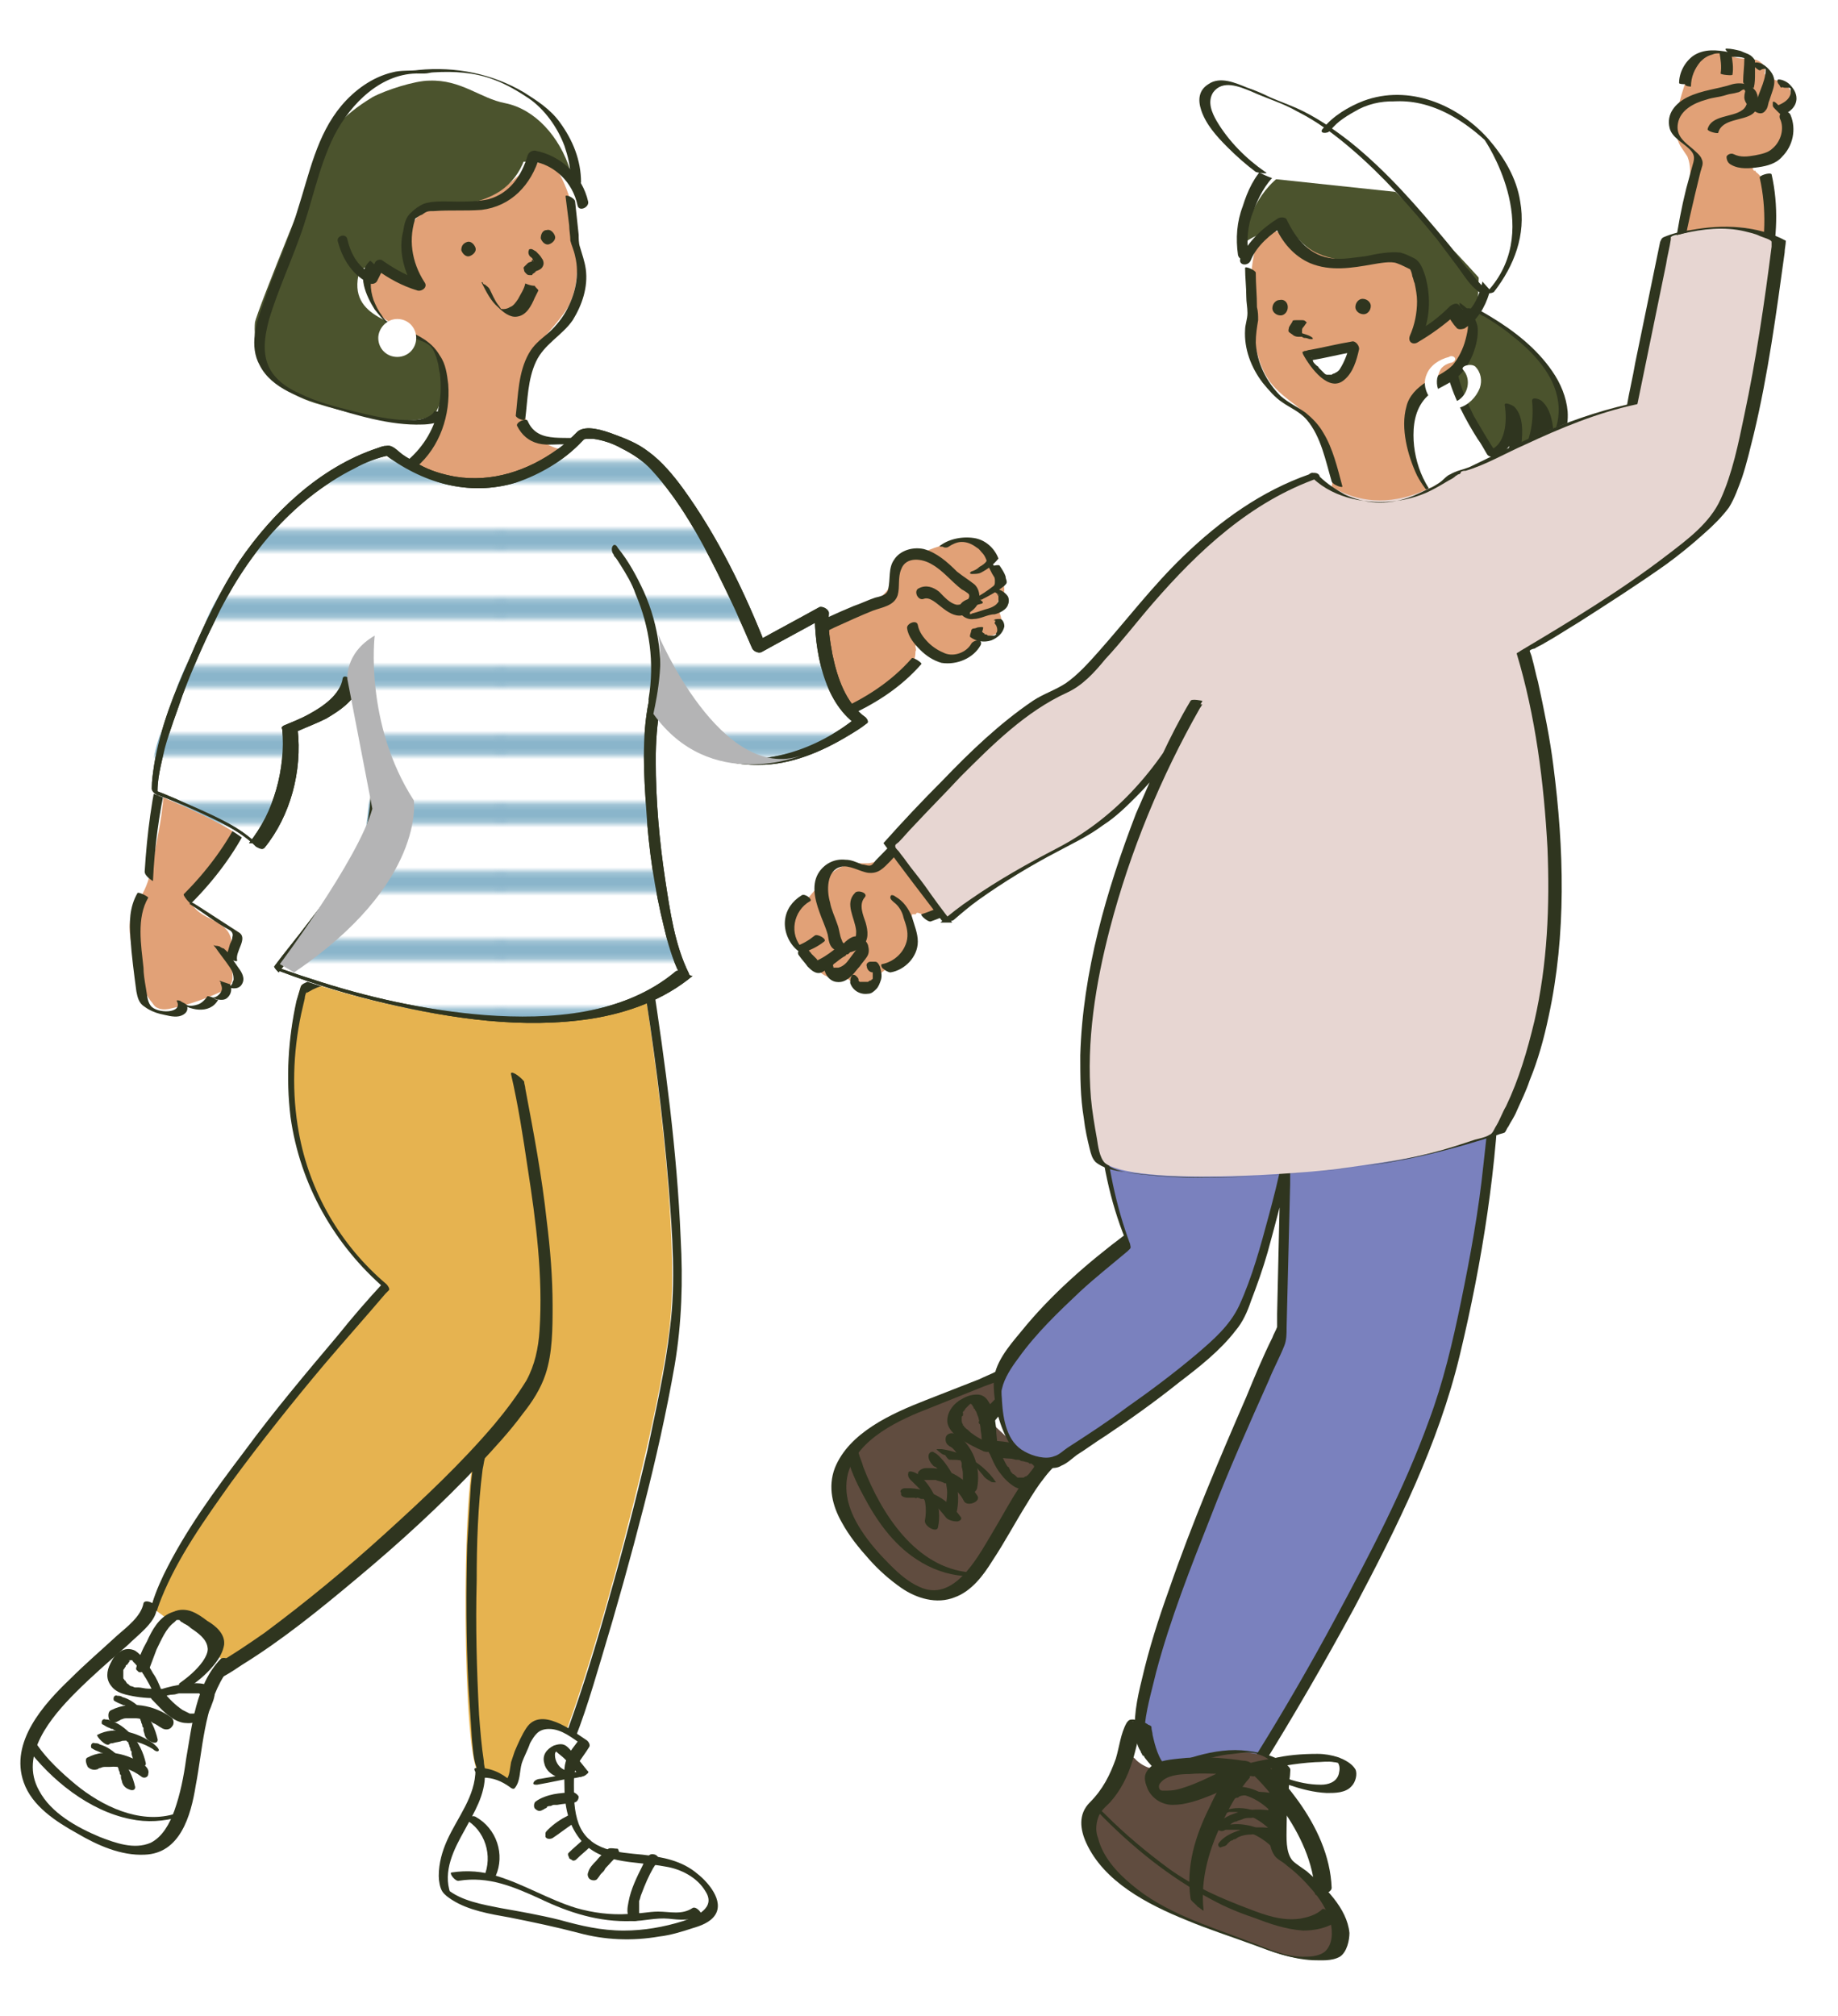 <?xml version="1.0" encoding="utf-8"?>
<!-- Generator: Adobe Illustrator 22.1.0, SVG Export Plug-In . SVG Version: 6.00 Build 0)  -->
<svg version="1.1" id="レイヤー_1" xmlns="http://www.w3.org/2000/svg" xmlns:xlink="http://www.w3.org/1999/xlink" x="0px"
	 y="0px" viewBox="0 0 155 170" style="enable-background:new 0 0 155 170;" xml:space="preserve">
<style type="text/css">
	.st0{fill:none;}
	.st1{fill:none;stroke:#8AB5CB;stroke-width:3.6;}
	.st2{fill:#FFFFFF;}
	.st3{fill:#E6B350;}
	.st4{fill:#2F351F;}
	.st5{fill:#E1A177;}
	.st6{fill:#4B532D;}
	.st7{fill:url(#SVGID_1_);}
	.st8{fill:#B4B4B5;}
	.st9{fill:#604C3F;}
	.st10{fill:#7A81BE;}
	.st11{fill:#E7D6D2;}
</style>
<pattern  width="72" height="72" patternUnits="userSpaceOnUse" id="_x36__lpi_30_x25__2" viewBox="72.2 -72 72 72" style="overflow:visible;">
	<g>
		<rect x="72.2" y="-72" class="st0" width="72" height="72"/>
		<g>
			<line class="st1" x1="144" y1="-6" x2="216.5" y2="-6"/>
			<line class="st1" x1="144" y1="-30" x2="216.5" y2="-30"/>
			<line class="st1" x1="144" y1="-54" x2="216.5" y2="-54"/>
			<line class="st1" x1="144" y1="-18" x2="216.5" y2="-18"/>
			<line class="st1" x1="144" y1="-42" x2="216.5" y2="-42"/>
			<line class="st1" x1="144" y1="-66" x2="216.5" y2="-66"/>
		</g>
		<g>
			<line class="st1" x1="72" y1="-6" x2="144.5" y2="-6"/>
			<line class="st1" x1="72" y1="-30" x2="144.5" y2="-30"/>
			<line class="st1" x1="72" y1="-54" x2="144.5" y2="-54"/>
			<line class="st1" x1="72" y1="-18" x2="144.5" y2="-18"/>
			<line class="st1" x1="72" y1="-42" x2="144.5" y2="-42"/>
			<line class="st1" x1="72" y1="-66" x2="144.5" y2="-66"/>
		</g>
		<g>
			<line class="st1" x1="0" y1="-6" x2="72.5" y2="-6"/>
			<line class="st1" x1="0" y1="-30" x2="72.5" y2="-30"/>
			<line class="st1" x1="0" y1="-54" x2="72.5" y2="-54"/>
			<line class="st1" x1="0" y1="-18" x2="72.5" y2="-18"/>
			<line class="st1" x1="0" y1="-42" x2="72.5" y2="-42"/>
			<line class="st1" x1="0" y1="-66" x2="72.5" y2="-66"/>
		</g>
	</g>
</pattern>
<g>
	<g>
		<path class="st2" d="M47.6,24.4c0,0.9,0.7,1.6,1.6,1.6c0.9,0,1.6-0.7,1.6-1.6c0-0.9-0.7-1.6-1.6-1.6
			C48.3,22.8,47.6,23.5,47.6,24.4z"/>
		<g>
			<path class="st3" d="M43.5,90.8c0,0,4,18.6,1.8,24.7c-2.2,6.1-24.5,25.4-28.8,25.8c-4.2,0.4-4-3.9-4-3.9
				c-0.5-6.7,19.9-29.1,19.9-29.1c-12.1-10.2-7-25.2-7-25.2c11.2-5.5,22.4-3.1,22.4-3.1l6.3,1.7c0,0,3.4,20.6,2.4,29.9
				c-1,9.3-8,34.8-10.5,38.2c-1,1.3-4.4,1.4-5.7-0.4c-1.3-1.8-1.4-23.7-0.2-27.1"/>
		</g>
		<path class="st4" d="M43.1,90.6c0.6,2.6,1,5.2,1.4,7.9c0.7,4.5,1.3,9.1,1,13.7c-0.1,1.5-0.4,2.9-1.1,4.2c-0.8,1.3-1.7,2.5-2.7,3.7
			c-2.8,3.3-6,6.3-9.2,9.2c-3.3,3-6.7,5.8-10.2,8.4c-1.3,0.9-2.6,1.8-4,2.6c-1.1,0.6-2.3,1.1-3.6,0.7c-1.4-0.4-1.7-1.9-1.8-3.1
			c0-1.1,0.3-2.1,0.7-3.1c1.4-3.5,3.7-6.7,5.9-9.8c2.5-3.4,5.2-6.8,7.9-10c1.7-2,3.4-3.9,5.1-5.9c0.1-0.1,0.2-0.2,0.3-0.3
			c0.1-0.1-0.1-0.4-0.2-0.5c-3.9-3.3-6.5-7.8-7.4-12.8c-0.6-3.3-0.5-6.7,0.2-10c0.1-0.4,0.2-0.9,0.3-1.3c0-0.2,0.1-0.5,0.2-0.6
			c0.1-0.1-0.3,0.3,0.2,0c0.3-0.2,0.8-0.4,1.2-0.5c0.8-0.4,1.6-0.7,2.5-1c1.6-0.5,3.2-1,4.8-1.3c4.3-0.8,8.8-1,13.1-0.3
			c0.8,0.1,1.7,0.4,2.5,0.6c1.5,0.4,2.9,0.8,4.4,1.2c-0.2-0.2-0.4-0.4-0.5-0.5c1,6.1,1.8,12.2,2.3,18.4c0.3,3.9,0.6,7.9,0.1,11.8
			c-0.4,3.5-1.2,6.9-1.9,10.3c-1,4.3-2.1,8.5-3.3,12.7c-1,3.6-2.1,7.2-3.4,10.8c-0.4,1.1-0.8,2.2-1.4,3.3c-0.2,0.4-0.4,0.8-0.8,1
			c-0.8,0.6-1.9,0.6-2.8,0.5c-0.7-0.1-1.7-0.5-1.9-1.1c-0.1-0.3-0.2-0.7-0.2-1c-0.2-1.3-0.3-2.6-0.4-3.9c-0.2-3.8-0.3-7.5-0.2-11.3
			c0-3.1,0.1-6.3,0.5-9.4c0.1-0.4,0.1-0.8,0.3-1.2c0.1-0.3-0.7-0.8-0.8-0.5c-0.3,1-0.4,2.1-0.5,3.1c-0.1,1.7-0.2,3.3-0.3,5
			c-0.1,3.9-0.1,7.9,0.1,11.8c0.1,1.5,0.2,3.1,0.3,4.6c0.1,0.8,0.1,1.8,0.5,2.6c0.9,1.6,3.2,2.1,4.9,1.8c1.3-0.3,1.8-1.1,2.3-2.2
			c1.4-2.9,2.3-6,3.2-9c1.3-4.3,2.5-8.6,3.6-12.9c1-3.9,1.9-7.9,2.6-11.9c0.6-3.6,0.7-7.1,0.5-10.7c-0.3-7.3-1.3-14.7-2.4-21.9
			c0-0.1,0-0.3-0.1-0.4c0-0.2-0.3-0.5-0.5-0.5c-1.3-0.3-2.6-0.7-3.9-1c-0.9-0.2-1.8-0.5-2.7-0.7c-3.9-0.7-8-0.6-11.9-0.1
			c-3.4,0.5-6.8,1.5-10,3c-0.4,0.2-0.5,0.2-0.6,0.6c-0.1,0.3-0.2,0.7-0.3,1c-0.7,3.2-0.9,6.5-0.5,9.8c0.8,5.7,3.7,10.8,8,14.5
			c-0.1-0.2-0.2-0.3-0.2-0.5c-1.3,1.4-2.6,2.9-3.8,4.4c-2.7,3.2-5.4,6.4-7.9,9.8c-2.5,3.3-5,6.7-6.8,10.4c-1,2.1-1.9,4.6-0.9,6.9
			c0.8,1.7,2.7,2.6,4.5,2.2c1.1-0.2,2.1-0.9,3-1.5c3.4-2.1,6.6-4.7,9.7-7.3c3.6-3,7.1-6.2,10.3-9.6c1.3-1.4,2.6-2.8,3.7-4.3
			c0.8-1,1.5-2.1,1.9-3.3c0.6-1.8,0.6-3.9,0.6-5.8c0-2.4-0.2-4.8-0.5-7.2c-0.4-3.7-1.1-7.4-1.8-11.1c0-0.2-0.1-0.4-0.1-0.6
			C43.8,90.7,43,90.2,43.1,90.6L43.1,90.6z"/>
		<g>
			<path class="st5" d="M48.7,21.8c0,1.4-0.1,2.8-0.8,4.1c-0.5,0.8-1.1,1.5-1.8,2.3c-1.3,1.5-2.3,3.4-2.2,5.4c0.1,2,1.5,4,3.5,4.3
				c-3.7,2.7-8.7,3.3-12.9,1.5c1.4-1.4,2.5-3.1,2.8-5.1c0.3-1.9-0.3-4.1-1.7-5.4c-1.1-0.9-2.5-1.4-3.5-2.3c-1-0.9-1.6-2.8-0.5-3.7
				c0.7-0.5,1.7-0.5,2.3-1.2c0.6-0.6,0.4-1.6,0.7-2.4c0.4-1.3,1.9-2,3.3-2.3s2.9-0.3,4.1-0.9c1.8-0.9,3.7-4.1,5.2-1.4
				C48.4,16.9,48.7,19.4,48.7,21.8z"/>
			<path class="st6" d="M30.3,22.9c0.5-0.6,1.5-0.5,2.2-0.1c0.7,0.4,1.4,0.9,2.2,0.9c-0.3-1.5-0.5-3-0.3-4.5c0-0.6,0.2-1.2,0.6-1.5
				c0.2-0.1,0.5-0.2,0.8-0.2c2.2-0.1,4.6-0.2,6.4-1.4s3-3.9,1.7-5.7l-1.3,3.5c1.4-0.5,4.3-0.3,5.5,0.5c-0.9-2.9-3-5.2-5.5-5.7
				c-2.1-0.4-3.7-2-6.4-1.9c-1.2,0-3.7,0.8-4.8,1.4c-1.3,0.8-2.2,1.5-3.2,2.6c-0.5,0.5-0.7,1.6-1.1,2.2c0,0-5.4,13.1-5.6,14.2
				c-0.1,1.1-0.1,5.2,5.1,6.8c5.9,1.8,9.7,1.9,10.3,0.5c0.6-1.3,1.4-3.7-1.1-5.8C33.9,27.1,29.2,27,30.3,22.9"/>
			<path class="st5" d="M20.9,66.6c0.3,1.8-0.9,3.9-2.1,5.2c-0.7,0.8-1.5,1.7-2.2,2.5c-0.3,0.3-0.5,0.6-0.6,1
				c-0.2,0.8,0.6,1.6,1.4,2c0.8,0.4,1.7,0.8,2,1.6c0.3,0.7,0,1.5,0.1,2.2c0,0.7,0.3,1.4-0.1,2c-0.2,0.2-0.4,0.4-0.7,0.5
				c-1.3,0.6-2.7,1.1-4.1,1.4c-0.4,0.1-0.9,0.2-1.3,0c-0.3-0.1-0.4-0.4-0.6-0.6c-0.8-1.1-1.1-2.5-1.4-3.8c-0.3-1.3-0.6-2.6-0.1-3.8
				c0.2-0.5,0.5-0.9,0.8-1.4c0.5-0.9,0.7-1.8,0.9-2.8c0.4-2.1,0.9-4.2,0.9-6.3c0-1.1-0.2-2.3,0.4-3.3L20.9,66.6z"/>
			<path class="st5" d="M77.2,55c0,1-0.8,1.9-1.6,2.6c-1.8,1.5-4,2.7-6.3,3.2c-0.2,0.1-0.4,0.1-0.7,0c-0.2-0.1-0.3-0.2-0.4-0.4
				c-1-1.4-2.1-4.8-1.1-6.5c0.3-0.6,1.1-0.8,1.7-1c1.2-0.5,2.5-1.1,3.7-1.6c1-0.4,2-0.9,2.5-1.8c0.2-0.3,0.3-0.6,0.4-1
				c0.6-1.3,2.1-1.8,3.4-2.3c0.9-0.3,1.8-0.6,2.7-0.6c0.9,0.1,1.9,0.6,2.1,1.5c0.1,0.2,0.1,0.5,0.2,0.7c0.2,0.5,0.6,0.9,0.8,1.4
				c0.2,0.5,0.1,1.3-0.4,1.4c-0.2,0.4,0.1,1,0.2,1.4c0.1,0.4,0.1,0.9-0.2,1.3c-0.4,0.4-1.1,0.3-1.6,0.6c-0.2,0.2-0.4,0.4-0.6,0.6
				c-0.6,0.8-1.8,1.1-2.8,0.6c-0.6-0.3-1.1-0.8-1.7-0.8c-0.1,0-0.1,0-0.2,0c0,0-0.1,0.1-0.1,0.2C77.3,55,77.2,54.8,77.2,55z"/>
			<path class="st4" d="M38.9,21.1c0.1,0.3,0.4,0.6,0.7,0.5c0.3-0.1,0.6-0.4,0.5-0.7c-0.1-0.3-0.4-0.6-0.7-0.5S38.9,20.7,38.9,21.1z
				"/>
			<path class="st4" d="M45.6,20.1c0.1,0.3,0.4,0.6,0.7,0.5c0.3-0.1,0.6-0.4,0.5-0.7c-0.1-0.3-0.4-0.6-0.7-0.5
				C45.8,19.4,45.6,19.7,45.6,20.1z"/>
			<path class="st4" d="M44.8,21.7C44.8,21.7,44.8,21.8,44.8,21.7c0.1,0.1,0.2,0.2,0.1,0.1c0,0,0,0.1,0.1,0.1c0,0,0,0,0,0.1
				c0,0.1-0.1-0.1,0,0c0,0,0,0,0,0c0,0,0,0.1,0,0c0-0.1,0,0,0,0c0,0,0,0.1,0-0.1c0,0,0,0,0,0c0,0.1,0-0.1,0-0.1c0,0,0,0.1,0,0.1
				c0,0,0-0.1,0-0.1c0,0,0,0.1,0,0.1c0,0,0,0,0.1-0.1c-0.1,0.1-0.2,0.1-0.3,0.2c0,0,0,0,0.1,0c-0.1,0.1-0.3,0.1-0.4,0.2
				c-0.1,0.1-0.2,0.2-0.3,0.3c-0.1,0.1,0,0.2,0,0.3c0,0.1,0.1,0.2,0.2,0.3c0.1,0.1,0.2,0.1,0.3,0.1c0,0,0.1,0,0.1,0
				c0.1,0,0.1,0,0.1-0.1c0,0,0,0,0,0c0,0,0,0-0.1,0.1c0.1-0.1,0.3-0.2,0.4-0.3c0,0,0,0-0.1,0c0.3-0.1,0.6-0.2,0.7-0.5
				c0.1-0.2,0-0.5-0.1-0.6c-0.1-0.2-0.3-0.4-0.5-0.6C45,21.1,44.9,21,44.8,21c-0.1,0-0.2,0-0.2,0.1C44.5,21.3,44.6,21.6,44.8,21.7
				L44.8,21.7z"/>
			<path class="st4" d="M44.3,35.3c0.2-1.6,0.2-3.3,0.9-4.8c0.7-1.5,2.2-2.2,3.1-3.5c0.8-1.3,1.3-2.8,1.1-4.3
				c-0.1-0.7-0.3-1.2-0.5-1.9c-0.1-0.3-0.1-0.7-0.1-1c-0.1-0.9-0.2-1.9-0.3-2.8c0-0.3-0.9-0.7-0.8-0.4c0.1,0.8,0.2,1.6,0.3,2.4
				c0,0.4,0.1,0.9,0.1,1.3c0.1,0.4,0.3,0.8,0.4,1.3c0.4,1.6,0,3.3-0.8,4.7c-0.4,0.7-1,1.4-1.6,1.9c-0.6,0.5-1.1,0.9-1.5,1.6
				c-0.9,1.6-0.9,3.5-1.1,5.2C43.4,35.2,44.2,35.6,44.3,35.3L44.3,35.3z"/>
			<path class="st4" d="M31.2,22c-1.2,1.1-0.3,3,0.4,4.1c0.4,0.5,0.8,1,1.3,1.4c0.6,0.5,1.3,0.7,2,1c0.4,0.2,1,0.3,1.4,0.7
				c0.3,0.3,0.5,0.9,0.6,1.3c0.1,0.3,0.1,0.7,0.2,1c0.1,0.9,0.1,1.9-0.1,2.8c-0.3,1.7-1.2,3.3-2.6,4.5c0,0,0.6,0.7,0.7,0.6
				c2-1.7,2.9-4.4,2.7-7c-0.1-0.8-0.2-1.7-0.7-2.4c-0.8-1.4-2.2-1.9-3.6-2.4c-0.6-0.2-1-0.5-1.3-1c-0.3-0.4-0.5-0.8-0.7-1.3
				c-0.3-0.9-0.4-1.9,0.3-2.6C31.9,22.6,31.2,21.9,31.2,22L31.2,22z"/>
			<path class="st4" d="M49,15.4c0-1.9-0.7-3.6-1.8-5.1c-0.8-1.1-1.9-1.8-3-2.5c-2.7-1.6-5.8-2.2-8.9-1.9c-0.6,0.1-1.5,0-2.2,0.2
				c-1.7,0.4-3.2,1.5-4.3,2.8c-2.1,2.5-2.7,5.7-3.7,8.8c-0.8,2.7-2,5.2-2.9,7.9c-0.6,1.6-1.2,3.6-0.3,5.2c1,2,3.6,2.8,5.5,3.4
				c2.6,0.8,5.5,1.7,8.2,1.6c0.4,0,1.8-0.1,1.9-0.7c0,0,0,0,0-0.1c0-0.2-0.9-0.4-0.9-0.3c-0.1,0.3-0.6,0.5-0.9,0.6
				c-0.6,0.2-1.3,0.1-2,0.1c-1.3-0.1-2.6-0.4-3.8-0.7c-1.6-0.4-3.2-0.8-4.6-1.5c-0.9-0.4-1.7-0.9-2.3-1.7c-1-1.4-0.7-3.1-0.3-4.6
				c0.7-2.3,1.7-4.5,2.5-6.7c1.1-2.9,1.6-6,3-8.8c1.4-2.7,4-5.3,7.2-5.2c0.1,0,0.1,0,0.3,0c0,0,0.1,0,0,0c-0.1,0,0.1,0,0.1,0
				c0.3,0,0.5-0.1,0.8-0.1c1.7-0.1,3.4,0,5,0.6c1.1,0.4,2.1,1,3,1.6c1.3,0.9,2.4,2.4,3,4c0.3,0.9,0.5,1.7,0.5,2.6
				C48.1,15.3,49,15.5,49,15.4L49,15.4z"/>
			<path class="st4" d="M63.1,55.8c-1.2-2.2-2.6-4.3-3.7-6.5c-0.9-1.7-1.6-3.4-2.5-5.1c-1.6-2.9-3.9-6.2-7.2-7.1
				c-1.8-0.5-4.3,0.5-5.2-1.6c-0.1-0.3-1,0.1-0.9,0.4c0.4,0.8,1,1.3,1.8,1.5c0.8,0.2,1.7,0,2.5,0.1c1.7,0.1,3.3,1,4.5,2.2
				c2.8,2.6,4.2,6,5.8,9.3c1.2,2.5,2.8,4.9,4.1,7.3C62.3,56.5,63.2,56.1,63.1,55.8L63.1,55.8z"/>
			<path class="st4" d="M64.2,56.2c2-1.2,4.1-2.3,6.2-3.3c1.1-0.5,2.2-1,3.2-1.4c0.8-0.3,1.8-0.4,2.1-1.3c0.2-0.7,0-1.5,0.3-2.2
				c0.4-1.1,1.8-0.9,2.6-0.4c0.9,0.5,1.6,1.4,2.5,2.1c0.2,0.1,0.5,0.3,0.6,0.4c0.1,0.2,0,0.4-0.2,0.6c-0.2,0.2-0.5,0.3-0.8,0.3
				c-0.6-0.1-1.1-0.7-1.5-1.1c-0.5-0.4-1.1-0.6-1.7-0.3c-0.5,0.2-0.1,1.1,0.4,0.9c0.5-0.2,1.1,0.4,1.5,0.7c0.5,0.4,1.1,0.8,1.7,0.7
				c0.7-0.1,1.5-0.8,1.5-1.5c0-0.4-0.1-0.8-0.4-1.1c-0.5-0.4-1-0.7-1.5-1.1c-0.8-0.8-1.7-1.6-2.8-1.9c-0.9-0.2-2,0.1-2.5,0.9
				c-0.5,0.7-0.3,1.6-0.5,2.5c-0.1,0.5-0.7,0.6-1.1,0.7c-0.6,0.2-1.2,0.5-1.8,0.7c-2.9,1.2-5.6,2.6-8.2,4.2
				C63.3,55.6,63.8,56.5,64.2,56.2L64.2,56.2z"/>
			<path class="st4" d="M80,46.1c0.3-0.2,0.7-0.4,1.1-0.4c0.5,0,0.9,0.2,1.3,0.5c0.2,0.1,0.3,0.3,0.5,0.5c0.1,0.1,0.3,0.5,0.3,0.6
				c-0.1,0.2-0.4,0.4-0.6,0.5c-0.2,0.2-0.4,0.3-0.7,0.4c0,0-0.1,0.1-0.1,0.1c0,0.1,0.1,0.1,0.2,0.1c0.2,0,0.5,0,0.7-0.1
				c0.6-0.3,1.1-0.7,1.5-1.2c0,0,0,0,0,0c-0.3-0.8-1-1.5-1.9-1.7c-1-0.2-2.2,0-3,0.6c-0.2,0.1,0.1,0.1,0.2,0.1
				C79.6,46.2,79.9,46.2,80,46.1L80,46.1z"/>
			<path class="st4" d="M83.3,47.7c0.2,0.3,0.3,0.6,0.5,0.9c0.1,0.1,0.1,0.3,0.1,0.4c0,0.2,0,0.3-0.1,0.4c-0.5,0.4-1.1,0.8-1.7,1.1
				c-0.2,0.1,0.1,0.1,0.2,0.1c0.2,0,0.5,0,0.6-0.1c0.6-0.3,1.3-0.7,1.8-1.1c0.1-0.1,0.2-0.2,0.2-0.3c0-0.2-0.1-0.3-0.1-0.5
				c-0.1-0.3-0.3-0.6-0.5-0.9c-0.1-0.1-0.4,0-0.5,0C83.8,47.5,83.3,47.6,83.3,47.7L83.3,47.7z"/>
			<path class="st4" d="M84.3,50.2c-0.1,0-0.1-0.1-0.2-0.1c-0.1-0.1,0,0,0,0c0,0,0,0,0,0c0,0.1,0.1,0.1,0.1,0.2c0,0.1,0,0.3,0,0.4
				c-0.1,0.3-0.5,0.5-0.8,0.6c-0.4,0.1-0.9,0.3-1.3,0.4c-0.1,0-0.2,0.1-0.3,0.1c-0.1,0-0.1,0-0.2,0c0,0,0,0-0.1,0
				c0,0,0.4,0.2,0.4,0.2c0-0.1-0.1-0.1-0.1-0.2c0-0.1,0-0.1,0-0.2c0.1-0.5,0.6-0.6,1-0.7c0.2-0.1,0-0.2-0.1-0.3
				c-0.2-0.1-0.4-0.2-0.6-0.2c-0.5,0.1-1.1,0.3-1.2,0.8c-0.1,0.7,0.7,1.1,1.2,1c0.3,0,0.6-0.1,0.9-0.2c0.3-0.1,0.6-0.2,0.9-0.2
				c0.4-0.1,1-0.4,1.1-0.8c0.1-0.2,0.1-0.5,0-0.7c-0.2-0.3-0.5-0.5-0.8-0.6c-0.1,0-0.4-0.1-0.4,0.1C83.9,50,84.2,50.1,84.3,50.2
				L84.3,50.2z"/>
			<path class="st4" d="M83.9,52.6c0.1,0.1,0.2,0.3,0.2,0.5c0,0.1,0,0.2-0.1,0.3c0,0,0,0.1,0,0.1c0,0,0,0,0,0c0,0,0,0,0,0
				c0,0-0.1,0.1-0.1,0.1c0,0,0,0,0,0c0,0,0,0,0,0c-0.1,0,0.1-0.1,0,0c0,0,0,0,0,0c0,0,0,0,0,0c0.1,0,0.1,0,0,0c0,0,0,0,0,0
				c0.1,0,0.1,0,0,0c0,0,0,0,0,0c0,0-0.1,0-0.1,0c0,0,0,0,0,0c0,0,0,0-0.1,0c0,0-0.1,0-0.1,0c0,0,0,0,0,0c0,0,0,0-0.1,0
				c0,0-0.1,0-0.1,0c-0.1,0-0.1,0-0.2-0.1c0,0-0.1,0-0.1,0c0,0-0.1,0-0.1-0.1c-0.1,0-0.1-0.1-0.2-0.1c0,0,0,0.1,0,0.1
				c0-0.1,0.1-0.3,0.1-0.4c0.1-0.2-0.3-0.1-0.4-0.1c-0.1,0-0.2,0.1-0.4,0.1c-0.1,0-0.2,0.1-0.2,0.2c0,0.1-0.1,0.3-0.1,0.4
				c0,0,0,0.1,0,0.1c0.5,0.4,1.2,0.5,1.8,0.3c0.5-0.2,1-0.6,1.1-1.2c0-0.2-0.1-0.5-0.3-0.6c-0.1,0-0.2,0-0.2,0c-0.1,0-0.3,0-0.4,0.1
				C84.1,52.3,83.8,52.5,83.9,52.6L83.9,52.6z"/>
			<path class="st4" d="M76.5,53c0.1,0.7,0.6,1.3,1.1,1.8c0.5,0.5,1.1,0.9,1.8,1.1c1.3,0.2,2.7-0.4,3.3-1.5c0.1-0.2,0-0.4-0.2-0.4
				c-0.2,0-0.5,0.1-0.6,0.3c-0.4,0.7-1.4,1.1-2.2,0.8c-0.5-0.2-1-0.5-1.4-0.9c-0.4-0.4-0.8-0.9-0.9-1.5C77.3,52.2,76.4,52.6,76.5,53
				L76.5,53z"/>
			<path class="st4" d="M76.9,55.5c-3.5,4-8.7,5.5-13.6,6.9c-0.1,0,0.5,0.6,0.8,0.5C69,61.5,74.2,60,77.7,56
				C77.8,55.9,77,55.4,76.9,55.5L76.9,55.5z"/>
			<path class="st4" d="M56,59.9c1.4,1.7,3.3,3,5.4,3.7c0.2,0.1,0.3-0.2,0.2-0.3c-0.1-0.2-0.2-0.4-0.4-0.5c-1.9-0.6-3.6-1.8-4.8-3.3
				c-0.1-0.1-0.3-0.3-0.5-0.1C55.7,59.5,55.9,59.8,56,59.9L56,59.9z"/>
			<path class="st4" d="M12.9,74.3c0.5-11.3,5-22.4,13.2-30.2c2.3-2.2,5.1-4.6,8.5-4.7c0.1,0-0.3-0.7-0.6-0.7c-3,0.1-5.6,2-7.7,3.9
				c-2.1,1.9-4,4-5.7,6.2c-3.3,4.5-5.7,9.8-7,15.2c-0.8,3.1-1.2,6.3-1.4,9.5C12.2,73.9,12.9,74.3,12.9,74.3L12.9,74.3z"/>
			<path class="st4" d="M22.1,60.5c0.3,5.7-2.7,11-6.6,14.9c-0.1,0.1,0.5,0.8,0.6,0.8c3.9-3.9,7-9.2,6.7-14.9c0-0.2-0.2-0.4-0.3-0.5
				C22.4,60.6,22.1,60.4,22.1,60.5L22.1,60.5z"/>
			<path class="st4" d="M16.1,76.3c1.1,0.7,2.1,1.5,3.2,2.1c0.2,0.1,0.4,0.3,0.3,0.6c0,0.2-0.1,0.4-0.2,0.6
				c-0.1,0.4-0.3,0.8-0.2,1.2c0.3,0.1,0.5,0.2,0.8,0.2c-0.4-0.3-0.7-0.6-1-0.9c-0.1-0.1-0.4-0.2-0.5-0.3c0,0-0.4-0.1-0.4,0
				c0.4,0.6,0.9,1.2,1.3,1.8c0.2,0.3,0.3,0.6,0.3,1c0,0.1-0.1,0.2-0.1,0.3c0,0.1-0.1,0.1-0.1,0.2c-0.2,0.1-0.2,0.1,0.1,0.2
				C19.4,83,19.1,83,19,82.9c0,0-0.4-0.1-0.4,0c0.1,0.3,0.2,0.5,0,0.8c-0.1,0.2-0.5,0.5-0.7,0.4c0,0-0.3-0.1-0.4-0.1
				c-0.2,0.3-0.5,0.6-0.8,0.7c-0.3,0.1-0.8,0.2-1,0c-0.1-0.1-0.4-0.2-0.5-0.3c0,0-0.3-0.1-0.3,0c0.6,1.1-1.7,1.1-2.2,0.4
				c-0.3-0.4-0.3-1-0.4-1.5c-0.1-0.6-0.2-1.2-0.2-1.7c-0.2-1.9-0.6-4.2,0.4-5.9c0-0.1-0.8-0.5-0.9-0.4c-0.7,1.2-0.7,2.5-0.6,3.8
				c0.1,1.5,0.3,3,0.5,4.5c0.1,0.5,0.2,1,0.7,1.3c0.4,0.3,0.9,0.5,1.3,0.6c0.5,0.1,1.1,0.3,1.6,0.2c0.5-0.1,0.9-0.5,0.6-1
				c-0.3-0.1-0.6-0.2-0.8-0.3c1,0.8,2.8,1.2,3.5-0.1c-0.1,0-0.2,0-0.4-0.1c0.4,0.1,0.8,0.2,1.1,0c0.4-0.3,0.5-0.8,0.3-1.2
				c-0.3-0.1-0.6-0.2-0.9-0.3c0.3,0.5,1.5,1,1.9,0.3c0.3-0.5,0-1-0.3-1.4c-0.4-0.6-0.8-1.1-1.2-1.6c-0.3-0.1-0.6-0.2-0.9-0.3
				c0.3,0.4,0.7,0.8,1.2,1.1c0.1,0,0.8,0.4,0.8,0.2c-0.2-0.8,1-1.9,0.1-2.4c-1.1-0.7-2.3-1.5-3.4-2.2c-0.2-0.1-0.4-0.3-0.6-0.3
				C16,76.2,15.9,76.2,16.1,76.3L16.1,76.3z"/>
			<path class="st4" d="M27.5,56.1c-0.3,1-1,1.8-1.8,2.4c-0.9,0.6-1.8,1.1-2.8,1.7c-0.1,0.1,0.3,0.2,0.3,0.2c0.2,0,0.4,0.1,0.6,0
				c0.9-0.6,1.9-1,2.8-1.7c0.8-0.6,1.5-1.4,1.8-2.4C28.5,56.2,27.6,56,27.5,56.1L27.5,56.1z"/>
			<path class="st4" d="M44.3,23.9c-0.1,0.5-0.4,0.9-0.6,1.3c-0.2,0.3-0.4,0.6-0.7,0.7c-0.3,0.2-0.7,0.2-0.9,0.1c0,0-0.1-0.1,0,0
				c0,0,0.2,0.1,0.1,0c0,0,0,0,0.1,0.1c-0.1,0,0,0,0,0c-0.1-0.1-0.2-0.3-0.3-0.4c-0.3-0.4-0.5-0.9-0.7-1.3c-0.1-0.2-0.3-0.3-0.4-0.4
				c-0.1,0-0.2-0.1-0.2-0.2c0,0-0.1,0-0.1,0c0.4,0.8,0.8,1.6,1.4,2.1c0.4,0.4,1,0.9,1.6,0.8c0.8-0.1,1.2-0.9,1.5-1.6
				c0.1-0.2,0.2-0.4,0.3-0.6c0-0.1-0.3-0.3-0.3-0.4C44.7,24.1,44.3,23.9,44.3,23.9L44.3,23.9z"/>
			<g>
				<path class="st2" d="M57.4,82.2c-10.5,9-34.3-0.4-34.3-0.4l5.9-7.7c4.6-6.2,0.3-16.8,0.3-16.8c-0.3,2.4-4.8,4-4.8,4l-0.5,0.2
					c0.6,5.5-2.8,9.8-2.8,9.8c-2.1-2.1-8.6-4.5-8.6-4.5c-0.2-3.9,3.9-12.5,3.9-12.5C22.3,40.1,32.4,38,32.4,38
					c9.2,7.1,16.4-1.3,16.4-1.3c1.4-0.4,4.6,1.3,4.6,1.3c4.9,2.9,10.4,16.6,10.4,16.6l5.3-2.9c0,0-0.1,6.7,3.3,9.1
					c0,0-10.7,8.6-17.4-1.5C53.8,65.2,55.3,77.9,57.4,82.2z"/>
				<path class="st4" d="M57,81.9c-4.4,3.7-10.6,4.1-16.1,3.7c-5-0.4-10-1.5-14.8-3.1c-1-0.3-2-0.7-3-1c0.1,0.2,0.3,0.4,0.4,0.5
					c1.9-2.4,3.7-4.9,5.6-7.3C32,71,31.9,66.1,31,61.7c-0.3-1.4-0.7-2.9-1.2-4.2c-0.1-0.2-0.8-0.7-0.9-0.3c-0.2,1.4-1.7,2.4-2.8,3
					c-0.7,0.4-1.5,0.7-2.2,1c-0.1,0.1-0.2,0.1-0.1,0.3c0.3,3.3-0.7,7-2.8,9.6c0.2,0,0.4,0,0.7,0.1c-1.4-1.4-3.4-2.3-5.2-3.1
					c-1.2-0.5-2.4-1.1-3.6-1.5c0.1,0.2,0.3,0.3,0.4,0.5c-0.1-1.3,0.3-2.7,0.6-4c0.4-1.5,1-3,1.5-4.5c0.8-2.1,1.7-4.2,2.7-6.2
					c2.5-5.3,6.4-10.2,11.8-12.9c0.9-0.5,1.9-0.9,2.9-1.1c-0.2-0.1-0.4-0.1-0.5-0.2c3.2,2.5,7.2,3.7,11.2,2.5
					c2.1-0.7,4.1-1.9,5.6-3.5c0,0,0.1-0.1,0.2-0.2c0,0-0.1,0.1,0.1,0c0.2,0,0.4,0,0.6,0c0.8,0.1,1.7,0.4,2.4,0.8
					c1,0.5,1.9,1.1,2.6,1.9c2.3,2.5,4,5.6,5.5,8.6c1,2,2,4.2,2.9,6.3c0.1,0.3,0.5,0.5,0.8,0.4c1.8-1,3.5-1.9,5.3-2.9
					c-0.3-0.2-0.5-0.3-0.8-0.5c0,3.2,0.7,7.5,3.5,9.5c0-0.2-0.1-0.3-0.1-0.5c-3.1,2.5-7.9,4.3-11.8,2.9c-2-0.7-3.6-2.3-4.8-4.1
					c-0.1-0.2-0.8-0.6-0.8-0.2c-0.6,3-0.4,6.1-0.2,9.1c0.2,3.3,0.7,6.7,1.5,9.9c0.3,1.3,0.7,2.7,1.3,3.9c0.2,0.3,1,0.5,0.8,0
					c-1.2-2.4-1.6-5.3-2-7.9c-0.5-3.3-0.8-6.7-0.8-10.1c0-1.5,0.1-3.1,0.4-4.6c-0.3-0.1-0.6-0.1-0.8-0.2c2.1,3.1,5.2,5.3,9.1,5.2
					c2.7,0,5.3-1.1,7.6-2.5c0.5-0.3,1-0.6,1.5-1c0.2-0.1,0-0.4-0.1-0.5c-1.7-1.2-2.4-3.4-2.8-5.3c-0.2-1.1-0.4-2.3-0.3-3.5
					c0-0.3-0.5-0.6-0.8-0.5c-1.8,1-3.5,1.9-5.3,2.9c0.3,0.1,0.5,0.3,0.8,0.4c-1.8-4.6-4.1-9.3-7-13.3c-0.8-1.1-1.8-2.3-2.9-3.1
					c-0.9-0.7-1.9-1.1-3-1.5c-0.8-0.3-2.3-0.8-3-0.2c-0.5,0.5-1.1,1.1-1.7,1.5c-2.5,1.8-5.5,2.8-8.6,2.3c-1.1-0.2-2.1-0.5-3-1
					c-0.5-0.3-1.1-0.6-1.5-0.9c-0.4-0.3-0.8-0.8-1.3-0.7c-0.3,0-0.5,0.1-0.8,0.2c-4.8,1.6-8.8,5.4-11.6,9.5c-1.7,2.6-3,5.4-4.2,8.2
					c-1.3,2.9-2.5,5.9-3,9c-0.1,0.7-0.2,1.3-0.2,2c0,0.2,0.2,0.4,0.4,0.5c1.1,0.4,2.3,0.9,3.4,1.4c1.7,0.8,3.6,1.6,5,3
					c0.2,0.1,0.5,0.3,0.7,0.1c2.2-2.7,3.2-6.5,2.8-10c0,0.1-0.1,0.2-0.1,0.2c0.9-0.4,1.7-0.7,2.5-1.1c1.2-0.7,2.7-1.7,2.9-3.2
					c-0.3-0.1-0.6-0.2-0.9-0.3c1.3,3.3,2,7.2,1.7,10.8c-0.2,2.2-0.9,4.3-2.2,6c-1,1.3-2,2.6-3,3.9c-0.9,1.2-1.9,2.4-2.8,3.6
					c-0.2,0.2,0.3,0.5,0.4,0.5c2.9,1.1,5.9,2,8.9,2.7c5.6,1.3,11.6,2.2,17.4,1.3c3.1-0.5,6.1-1.6,8.5-3.6
					C58.1,82.3,57.3,81.7,57,81.9z"/>
			</g>
			<g>
				
					<pattern  id="SVGID_1_" xlink:href="#_x36__lpi_30_x25__2" patternTransform="matrix(0.48 0 0 0.48 -4070.455 -3908.701)">
				</pattern>
				<path class="st7" d="M57.4,82.2c-10.5,9-34.3-0.4-34.3-0.4l5.9-7.7c4.6-6.2,0.3-16.8,0.3-16.8c-0.3,2.4-4.8,4-4.8,4l-0.5,0.2
					c0.6,5.5-2.8,9.8-2.8,9.8c-2.1-2.1-8.6-4.5-8.6-4.5c-0.2-3.9,3.9-12.5,3.9-12.5C22.3,40.1,32.4,38,32.4,38
					c9.2,7.1,16.4-1.3,16.4-1.3c1.4-0.4,4.6,1.3,4.6,1.3c4.9,2.9,10.4,16.6,10.4,16.6l5.3-2.9c0,0-0.1,6.7,3.3,9.1
					c0,0-10.7,8.6-17.4-1.5C53.8,65.2,55.3,77.9,57.4,82.2z"/>
				<path class="st4" d="M57,81.9c-4.4,3.7-10.6,4.1-16.1,3.7c-5-0.4-10-1.5-14.8-3.1c-1-0.3-2-0.7-3-1c0.1,0.2,0.3,0.4,0.4,0.5
					c1.9-2.4,3.7-4.9,5.6-7.3C32,71,31.9,66.1,31,61.7c-0.3-1.4-0.7-2.9-1.2-4.2c-0.1-0.2-0.8-0.7-0.9-0.3c-0.2,1.4-1.7,2.4-2.8,3
					c-0.7,0.4-1.5,0.7-2.2,1c-0.1,0.1-0.2,0.1-0.1,0.3c0.3,3.3-0.7,7-2.8,9.6c0.2,0,0.4,0,0.7,0.1c-1.4-1.4-3.4-2.3-5.2-3.1
					c-1.2-0.5-2.4-1.1-3.6-1.5c0.1,0.2,0.3,0.3,0.4,0.5c-0.1-1.3,0.3-2.7,0.6-4c0.4-1.5,1-3,1.5-4.5c0.8-2.1,1.7-4.2,2.7-6.2
					c2.5-5.3,6.4-10.2,11.8-12.9c0.9-0.5,1.9-0.9,2.9-1.1c-0.2-0.1-0.4-0.1-0.5-0.2c3.2,2.5,7.2,3.7,11.2,2.5
					c2.1-0.7,4.1-1.9,5.6-3.5c0,0,0.1-0.1,0.2-0.2c0,0-0.1,0.1,0.1,0c0.2,0,0.4,0,0.6,0c0.8,0.1,1.7,0.4,2.4,0.8
					c1,0.5,1.9,1.1,2.6,1.9c2.3,2.5,4,5.6,5.5,8.6c1,2,2,4.2,2.9,6.3c0.1,0.3,0.5,0.5,0.8,0.4c1.8-1,3.5-1.9,5.3-2.9
					c-0.3-0.2-0.5-0.3-0.8-0.5c0,3.2,0.7,7.5,3.5,9.5c0-0.2-0.1-0.3-0.1-0.5c-3.1,2.5-7.9,4.3-11.8,2.9c-2-0.7-3.6-2.3-4.8-4.1
					c-0.1-0.2-0.8-0.6-0.8-0.2c-0.6,3-0.4,6.1-0.2,9.1c0.2,3.3,0.7,6.7,1.5,9.9c0.3,1.3,0.7,2.7,1.3,3.9c0.2,0.3,1,0.5,0.8,0
					c-1.2-2.4-1.6-5.3-2-7.9c-0.5-3.3-0.8-6.7-0.8-10.1c0-1.5,0.1-3.1,0.4-4.6c-0.3-0.1-0.6-0.1-0.8-0.2c2.1,3.1,5.2,5.3,9.1,5.2
					c2.7,0,5.3-1.1,7.6-2.5c0.5-0.3,1-0.6,1.5-1c0.2-0.1,0-0.4-0.1-0.5c-1.7-1.2-2.4-3.4-2.8-5.3c-0.2-1.1-0.4-2.3-0.3-3.5
					c0-0.3-0.5-0.6-0.8-0.5c-1.8,1-3.5,1.9-5.3,2.9c0.3,0.1,0.5,0.3,0.8,0.4c-1.8-4.6-4.1-9.3-7-13.3c-0.8-1.1-1.8-2.3-2.9-3.1
					c-0.9-0.7-1.9-1.1-3-1.5c-0.8-0.3-2.3-0.8-3-0.2c-0.5,0.5-1.1,1.1-1.7,1.5c-2.5,1.8-5.5,2.8-8.6,2.3c-1.1-0.2-2.1-0.5-3-1
					c-0.5-0.3-1.1-0.6-1.5-0.9c-0.4-0.3-0.8-0.8-1.3-0.7c-0.3,0-0.5,0.1-0.8,0.2c-4.8,1.6-8.8,5.4-11.6,9.5c-1.7,2.6-3,5.4-4.2,8.2
					c-1.3,2.9-2.5,5.9-3,9c-0.1,0.7-0.2,1.3-0.2,2c0,0.2,0.2,0.4,0.4,0.5c1.1,0.4,2.3,0.9,3.4,1.4c1.7,0.8,3.6,1.6,5,3
					c0.2,0.1,0.5,0.3,0.7,0.1c2.2-2.7,3.2-6.5,2.8-10c0,0.1-0.1,0.2-0.1,0.2c0.9-0.4,1.7-0.7,2.5-1.1c1.2-0.7,2.7-1.7,2.9-3.2
					c-0.3-0.1-0.6-0.2-0.9-0.3c1.3,3.3,2,7.2,1.7,10.8c-0.2,2.2-0.9,4.3-2.2,6c-1,1.3-2,2.6-3,3.9c-0.9,1.2-1.9,2.4-2.8,3.6
					c-0.2,0.2,0.3,0.5,0.4,0.5c2.9,1.1,5.9,2,8.9,2.7c5.6,1.3,11.6,2.2,17.4,1.3c3.1-0.5,6.1-1.6,8.5-3.6
					C58.1,82.3,57.3,81.7,57,81.9z"/>
			</g>
			<path class="st4" d="M51.7,46.7c0.1,0.1,0,0,0.1,0.2c0.2,0.2,0.3,0.4,0.5,0.7c0.5,0.8,1,1.6,1.3,2.5c1.2,2.8,1.6,5.8,1.1,8.8
				c-0.1,0.5,0.7,0.9,0.8,0.3c0.5-3.1,0.1-6.4-1.2-9.3c-0.6-1.3-1.3-2.6-2.2-3.7C51.8,45.6,51.4,46.2,51.7,46.7L51.7,46.7z"/>
			<path class="st8" d="M31.6,53.6c0,0-0.9,7.4,3.3,13.9c0,0,1,7-10.1,14.5l-1.2-0.7c0,0,6.6-8.8,7.8-13.1l-2.1-10.9
				C29.3,57.4,29,55.1,31.6,53.6z"/>
			<path class="st8" d="M55.5,53.5c0,0,5.3,12.6,12.1,10.2c0,0-7.7,3.2-12.5-3.5C55.1,60.1,56.1,56.2,55.5,53.5z"/>
			<path class="st4" d="M28.5,20.4c0.4,1.5,1.3,2.9,2.7,3.5c0.2,0.1,0.5,0,0.6-0.2c0.2-0.4,0.4-0.8,0.6-1.2
				c-0.2,0.1-0.5,0.1-0.7,0.2c1.1,0.8,2.2,1.4,3.5,1.8c0.4,0.1,0.9-0.3,0.6-0.7c-1.1-1.7-1.4-3.7-0.7-5.6c-0.1,0.1-0.1,0.2-0.2,0.3
				c0.2-0.1,0.4-0.3,0.7-0.4c0.4-0.3,0.5-0.3,1-0.3c1.3-0.1,2.7,0,4-0.1c2.5-0.3,4.2-2.1,4.9-4.5c-0.2,0.1-0.4,0.2-0.6,0.4
				c1.9,0.3,3.4,1.8,3.8,3.7c0.1,0.6,1,0.2,0.9-0.3c-0.5-2.2-2.3-3.9-4.5-4.3c-0.2,0-0.5,0.1-0.6,0.4c-0.5,1.7-1.5,3.2-3.3,3.7
				c-0.9,0.2-1.8,0.2-2.7,0.2c-0.8,0-2-0.1-2.8,0.2c-0.4,0.2-0.7,0.4-1,0.7c-0.5,0.4-0.6,1-0.7,1.6C33.6,21,34,22.9,35,24.4
				c0.2-0.2,0.4-0.4,0.6-0.7c-1.2-0.4-2.3-1-3.3-1.7c-0.2-0.2-0.6-0.1-0.7,0.2c-0.2,0.4-0.4,0.8-0.6,1.2c0.2-0.1,0.4-0.1,0.6-0.2
				c-1.3-0.5-2-1.7-2.3-3C29.2,19.6,28.3,19.9,28.5,20.4L28.5,20.4z"/>
		</g>
		<g>
			<g>
				<path class="st2" d="M40.5,149.4c0.1,1.8-1,3.4-1.9,5c-0.9,1.6-1.7,3.5-1,5.1c2.2,1.8,6.9,1.8,10.3,2.9c2.9,0.9,6.1,0.9,9,0.2
					c1-0.3,2.8-0.7,3.1-1.7c0.4-1.4-1.8-3.2-3.2-3.6c-2.7-0.8-6-0.1-7.8-2.3c-1.2-1.6-1.2-3.8-1-5.8c0.1-0.9,0.8-1.5,1.3-2.3
					c-1.4-0.9-3-2.1-4.3-1.2c-0.4,0.3-1.2,2.2-1.3,2.7c-0.2,0.7-0.1,1.5-0.6,2C42.4,149.8,41.5,149.3,40.5,149.4z"/>
				<path class="st4" d="M40.1,149.2c0,2.3-1.5,4-2.4,6c-0.4,0.9-0.7,1.9-0.7,3c0,0.4,0.1,1,0.3,1.3c0.2,0.3,0.5,0.5,0.8,0.7
					c1.4,0.9,3.2,1.2,4.9,1.5c2,0.4,3.9,0.8,5.8,1.3c2.2,0.6,4.5,0.7,6.8,0.3c0.9-0.1,1.9-0.4,2.8-0.7c0.7-0.2,1.5-0.5,1.9-1.1
					c0.8-1.2-0.6-2.8-1.5-3.5c-1.3-1.1-2.9-1.4-4.6-1.6c-2.1-0.2-4.5-0.3-5.4-2.6c-0.4-1.1-0.4-2.2-0.4-3.3c0-0.6,0-1.2,0.3-1.7
					c0.3-0.5,0.7-1,1-1.5c0.1-0.2-0.1-0.5-0.3-0.6c-1.2-0.8-3.8-2.8-5-1c-0.4,0.6-0.7,1.3-1,2c-0.1,0.3-0.2,0.6-0.3,0.9
					c-0.1,0.5-0.1,1.1-0.4,1.5c0.1,0,0.3,0.1,0.4,0.1c-0.8-0.7-1.8-1.2-3-1.1c-0.3,0,0.2,0.8,0.6,0.8c0.9,0,1.6,0.3,2.3,0.8
					c0.1,0.1,0.3,0.2,0.4,0.1c0.5-0.6,0.4-1.4,0.6-2.1c0.2-0.6,0.5-1.1,0.7-1.7c0.4-0.7,0.7-1.2,1.6-1.2c1.1,0,2,0.8,2.9,1.4
					c-0.1-0.2-0.2-0.4-0.3-0.6c-0.4,0.6-0.9,1.1-1.1,1.7c-0.3,0.7-0.2,1.5-0.2,2.2c0,1.5,0.2,3,1.1,4.3c1.7,2.5,4.8,2.1,7.4,2.6
					c1.3,0.2,2.7,0.9,3.4,2.1c0.9,1.4-0.8,2.1-1.9,2.5c-1.6,0.5-3.3,0.8-5,0.8c-1.9,0-3.6-0.4-5.4-0.9c-1.6-0.4-3.3-0.7-5-1
					c-1.5-0.3-3.3-0.6-4.5-1.6c0.1,0.1,0.2,0.3,0.3,0.4c-0.7-1.9,0.3-3.8,1.2-5.4c0.8-1.5,1.7-2.9,1.7-4.7
					C40.9,149.4,40.1,148.8,40.1,149.2z"/>
			</g>
			<path class="st4" d="M39.2,153.4c1.7,0.9,2.4,3.1,1.6,4.9c-0.1,0.1,0.3,0.1,0.4,0.1c0.1,0,0.5,0,0.6-0.2c0.8-1.8,0.1-4-1.7-5
				c-0.2-0.1-0.4,0-0.6,0C39.4,153.2,39.1,153.3,39.2,153.4L39.2,153.4z"/>
			<path class="st4" d="M53.9,161.3C53.9,161.3,54,161.4,53.9,161.3C53.9,161.3,53.9,161.3,53.9,161.3c0,0.1,0-0.1,0-0.2
				c0,0,0,0,0,0c0-0.1,0,0.1,0,0c0,0,0-0.1,0-0.1c0-0.1,0-0.2,0-0.2c0-0.1,0-0.2,0-0.3c0,0,0-0.1,0-0.1c0,0,0,0,0-0.1c0-0.1,0,0,0,0
				c0.1-0.2,0.1-0.4,0.2-0.6c0.3-0.8,0.6-1.5,1-2.2c0.1-0.1,0.1-0.2,0.2-0.4c0,0-0.1,0.1,0,0c0,0,0,0,0,0c0,0,0,0,0,0c0,0,0,0,0,0
				c0,0.1-0.5,0.1-0.4,0.1c-0.1,0-0.2-0.1-0.2-0.1l0,0c-0.1-0.1-0.1-0.1-0.2-0.2c-0.1-0.1,0-0.3,0-0.2c0,0,0-0.1,0-0.1
				c0,0,0,0.1,0,0.1c0,0.1-0.1,0.2-0.1,0.2c-0.2,0.5,0.7,0.8,0.9,0.3c0.1-0.1,0.1-0.3,0.2-0.4c0.1-0.4-0.6-0.6-0.8-0.3
				c-0.2,0.2-0.4,0.5-0.5,0.8c-0.5,1-1,2-1.2,3.1c-0.1,0.5-0.2,1.1,0.2,1.5C53.5,162.2,54.3,161.8,53.9,161.3L53.9,161.3z"/>
			<g>
				<path class="st4" d="M58.4,160.9c-0.9,0.6-1.9,0.3-2.9,0.3c-0.8,0-1.6,0.2-2.5,0.2c-1.5,0.1-3-0.1-4.4-0.5
					c-2.3-0.7-4.4-2-6.7-2.7c-1.2-0.4-2.5-0.5-3.8-0.3c-0.3,0,0.3,0.8,0.6,0.7c2.5-0.4,4.6,0.5,6.8,1.5c2.5,1.2,5,2,7.8,1.9
					c1,0,2-0.3,3.1-0.2c0.9,0.1,1.9,0.2,2.7-0.3C59.3,161.4,58.7,160.7,58.4,160.9L58.4,160.9z"/>
				<path class="st4" d="M49.6,149.4c-0.4-0.5-0.8-1-1.2-1.5c-0.2-0.2-0.4-0.5-0.7-0.7c-0.3-0.2-0.7-0.1-1,0c-0.6,0.3-1,0.8-0.8,1.5
					c0.1,0.5,0.5,0.9,1,1.1c0.7,0.3,1.5,0.2,2.2,0c0.2,0,0.4-0.2,0.5-0.3c0.1-0.2-0.2-0.2-0.3-0.2c-1.2,0.2-2.4,0.5-3.7,0.7
					c-0.2,0-0.5,0.1-0.6,0.3c-0.1,0.2,0.1,0.2,0.3,0.2c1.2-0.2,2.4-0.5,3.7-0.7c0.1-0.2,0.1-0.3,0.2-0.5c-0.5,0.2-1.2,0.2-1.7-0.1
					c-0.4-0.2-0.7-0.7-0.7-1.2c0-0.1,0-0.2,0.1-0.3c0,0,0.1-0.1,0.1-0.1c-0.1,0-0.1,0.1-0.2,0.1c0,0,0,0,0.1,0
					c0.2,0.2,0.5,0.4,0.7,0.6c0.5,0.5,0.9,1,1.3,1.5C48.8,150,49.7,149.6,49.6,149.4L49.6,149.4z"/>
				<path class="st4" d="M48.2,151.1c-0.5,0.1-1,0.1-1.5,0.2c-0.5,0.1-1.1,0.3-1.5,0.6c-0.2,0.1-0.2,0.5-0.1,0.6
					c0.2,0.2,0.4,0.3,0.7,0.1c0.1,0,0.1-0.1,0.2-0.1c0,0,0.2-0.1,0.1-0.1c0.1-0.1,0.2-0.1,0.3-0.1c0.1,0,0.2-0.1,0.3-0.1
					c0.1,0,0.1,0,0.2,0c0.1,0,0.1,0,0,0c0,0,0.1,0,0.1,0c0.5-0.1,0.9-0.1,1.4-0.2c0.2,0,0.4-0.2,0.4-0.5
					C48.7,151.3,48.4,151.1,48.2,151.1L48.2,151.1z"/>
				<path class="st4" d="M47.9,153.1c-0.6,0.3-1.2,0.7-1.7,1.2c-0.1,0.1-0.2,0.2-0.2,0.3c0,0.1,0,0.2,0,0.3c0.1,0.2,0.4,0.2,0.6,0.1
					c0.6-0.4,1.1-0.8,1.7-1.2c0.2-0.1,0.3-0.4,0.2-0.6C48.3,152.9,48.1,153,47.9,153.1L47.9,153.1z"/>
				<path class="st4" d="M51.3,155.9c-0.3,0.3-0.7,0.6-1,1c-0.3,0.3-0.6,0.6-0.7,1c-0.1,0.2,0,0.5,0.2,0.6c0.2,0.1,0.5,0.1,0.6-0.1
					c0.1-0.1,0.2-0.3,0.3-0.4c0,0,0.1-0.1,0.1-0.1c0,0,0,0,0.1-0.1c0.1-0.1-0.1,0.1,0,0c0.1-0.1,0.1-0.2,0.2-0.3
					c0.3-0.3,0.6-0.7,1-1c0.2-0.2,0.1-0.4,0-0.6C51.8,155.9,51.5,155.8,51.3,155.9L51.3,155.9z"/>
				<path class="st4" d="M49.2,155.1c-0.4,0.4-0.8,0.7-1.2,1.1c-0.1,0.1-0.1,0.1-0.1,0.2c0,0.1,0.1,0.2,0.1,0.3
					c0.1,0.1,0.2,0.1,0.3,0.2c0.1,0,0.2,0,0.3-0.1c0.4-0.4,0.8-0.7,1.2-1.1c0.1-0.1,0.1-0.1,0.1-0.2c0-0.1-0.1-0.2-0.1-0.3
					c-0.1-0.1-0.2-0.1-0.3-0.2C49.4,155.1,49.3,155.1,49.2,155.1L49.2,155.1z"/>
			</g>
		</g>
		<path class="st2" d="M31.9,28.5c0,0.9,0.7,1.6,1.6,1.6c0.9,0,1.6-0.7,1.6-1.6s-0.7-1.6-1.6-1.6C32.6,26.9,31.9,27.7,31.9,28.5z"/>
		<g>
			<g>
				<path class="st2" d="M12.6,135.4c-0.6,3.3-17.9,11.8-6.5,18.5c13.1,7.6,7.9-8.6,13-13.7"/>
				<path class="st4" d="M12.1,135.2c-0.2,1.1-1.4,2-2.2,2.7c-1.3,1.2-2.7,2.4-4,3.7c-2.2,2.1-5.1,5.3-3.9,8.7
					c0.7,2,2.7,3.3,4.5,4.3c1.7,1,3.7,1.9,5.7,1.8c3-0.1,3.9-3.3,4.3-5.8c0.6-3.1,0.7-6.6,2.4-9.3c0.2-0.3,0.4-0.6,0.7-0.8
					c0.3-0.4-0.7-0.9-1-0.6c-2.1,2.2-2.4,5.6-2.9,8.4c-0.2,1.5-0.5,3-1,4.4c-0.4,1.1-1,2.2-2,2.7c-1.4,0.6-3,0-4.3-0.5
					c-1.9-0.8-4.1-2-5.1-3.9c-1.7-3,1-6.2,3.1-8.3c1.4-1.4,2.9-2.7,4.4-4c0.8-0.8,2.2-1.8,2.4-2.9C13.3,135.2,12.2,134.8,12.1,135.2
					L12.1,135.2z"/>
			</g>
			<path class="st4" d="M10,145.1C10.1,145.1,9.9,145.2,10,145.1c0,0,0.1,0,0.2-0.1c0.1,0,0.2-0.1,0.4-0.1c0.1,0-0.2,0,0,0
				c0,0,0.1,0,0.1,0c0.1,0,0.2,0,0.3,0c0.1,0,0.2,0,0.3,0c0.1,0,0.1,0,0.2,0c-0.2,0,0,0,0,0c0.2,0,0.5,0.1,0.7,0.1c0,0,0.2,0,0.1,0
				c0.1,0,0.1,0,0.2,0.1c0.1,0,0.3,0.1,0.4,0.2c0.3,0.1,0.5,0.3,0.7,0.4c0.3,0.2,0.7,0.2,0.9-0.1c0.2-0.2,0.2-0.6-0.1-0.8
				c-1.4-1-3.4-1.4-5-0.6c-0.3,0.1-0.3,0.5-0.2,0.8C9.4,145.3,9.8,145.3,10,145.1L10,145.1z"/>
			<path class="st4" d="M10.2,143.7C10.2,143.7,10.2,143.7,10.2,143.7C10.3,143.7,10.1,143.7,10.2,143.7
				C10.2,143.7,10.2,143.7,10.2,143.7c0.2,0.1,0.2,0.1,0.3,0.1c0,0,0.1,0,0.1,0.1c0.1,0-0.2-0.1,0,0c0,0,0.1,0,0.1,0
				c0.1,0.1,0.2,0.1,0.3,0.2c0,0-0.1-0.1-0.1,0c0,0,0,0,0,0c0,0,0.1,0,0.1,0.1c0.1,0,0.1,0.1,0.2,0.1c0.1,0.1-0.1-0.1,0,0
				c0,0,0.1,0.1,0.1,0.1c0.1,0.1,0.1,0.1,0.2,0.2c0,0,0.1,0.2,0,0c0,0,0,0.1,0.1,0.1c0.1,0.1,0.1,0.2,0.2,0.2c0,0,0.1,0.2,0,0.1
				c0,0,0.1,0.1,0.1,0.2c0,0.1,0.1,0.2,0.1,0.3c0,0.1,0,0.1,0.1,0.2c0,0,0,0,0,0.1c0,0.1,0-0.1,0,0.1c0,0.1,0.1,0.3,0.1,0.4
				c0.1,0.3,0.3,0.5,0.6,0.6c0.2,0.1,0.5,0.1,0.5-0.2c-0.2-0.9-0.6-1.8-1.3-2.5c-0.5-0.5-1-0.9-1.7-1.1c-0.1-0.1-0.3-0.1-0.4-0.1
				c-0.2-0.1-0.4,0.1-0.3,0.4C9.6,143.4,9.9,143.6,10.2,143.7L10.2,143.7z"/>
			<path class="st4" d="M9.2,147.1C9.1,147.1,9.2,147.1,9.2,147.1c0.1-0.1,0.2-0.1,0.3-0.1c0.3-0.1,0.6-0.1,0.8-0.2
				c0.9-0.1,1.8,0.2,2.6,0.7c0.1,0.1,0.4,0.3,0.5,0.1c0-0.2-0.4-0.5-0.5-0.6c-1.3-0.9-3.2-1.5-4.7-0.7
				C8.1,146.4,8.9,147.3,9.2,147.1L9.2,147.1z"/>
			<path class="st4" d="M9.2,145.7C9.2,145.7,9.3,145.7,9.2,145.7C9.4,145.7,9.2,145.7,9.2,145.7C9.2,145.7,9.3,145.7,9.2,145.7
				c0.2,0.1,0.2,0.1,0.3,0.1c0,0,0.1,0,0.1,0.1c0.1,0-0.2-0.1,0,0c0,0,0.1,0,0.1,0c0.1,0.1,0.2,0.1,0.3,0.2c0,0-0.1-0.1-0.1,0
				c0,0,0,0,0,0c0,0,0.1,0,0.1,0.1c0.1,0,0.1,0.1,0.2,0.1c0.1,0.1-0.1-0.1,0,0c0,0,0.1,0.1,0.1,0.1c0.1,0.1,0.1,0.1,0.2,0.2
				c0,0,0.1,0.2,0,0c0,0,0,0.1,0.1,0.1c0.1,0.1,0.1,0.2,0.2,0.2c0,0,0.1,0.2,0,0.1c0,0,0.1,0.1,0.1,0.2c0,0.1,0.1,0.2,0.1,0.3
				c0,0.1,0,0.1,0.1,0.2c0,0,0,0,0,0.1c0,0.1,0-0.1,0,0.1c0,0.1,0.1,0.3,0.1,0.4c0.1,0.3,0.3,0.5,0.6,0.6c0.2,0.1,0.5,0.1,0.5-0.2
				c-0.2-0.9-0.6-1.8-1.3-2.5c-0.5-0.5-1-0.9-1.7-1.1c-0.1-0.1-0.3-0.1-0.4-0.1c-0.2-0.1-0.4,0.1-0.3,0.4
				C8.7,145.4,8.9,145.6,9.2,145.7L9.2,145.7z"/>
			<path class="st4" d="M8.2,149.2C8.2,149.2,8,149.3,8.2,149.2c0.1,0,0.1-0.1,0.2-0.1c0.1,0,0.2-0.1,0.4-0.1c0.1,0,0.2,0,0.2,0
				c0,0,0.1,0,0.1,0c0.1,0-0.1,0,0.1,0c1-0.1,1.9,0.2,2.7,0.8c0.2,0.2,0.6,0.1,0.6-0.2c0.1-0.3-0.1-0.6-0.4-0.8
				c-1.3-0.9-3.2-1.4-4.7-0.6c-0.3,0.1-0.1,0.6,0,0.8C7.6,149.2,7.9,149.3,8.2,149.2L8.2,149.2z"/>
			<path class="st4" d="M8.3,147.7C8.3,147.7,8.3,147.7,8.3,147.7C8.4,147.7,8.2,147.7,8.3,147.7C8.3,147.7,8.3,147.7,8.3,147.7
				c0.2,0.1,0.2,0.1,0.3,0.1c0,0,0.1,0,0.1,0.1c0.1,0-0.2-0.1,0,0c0,0,0.1,0,0.1,0c0.1,0.1,0.2,0.1,0.3,0.2c0,0-0.1-0.1-0.1,0
				c0,0,0,0,0,0c0,0,0.1,0,0.1,0.1c0.1,0,0.1,0.1,0.2,0.1c0.1,0.1-0.1-0.1,0,0c0,0,0.1,0.1,0.1,0.1c0.1,0.1,0.1,0.1,0.2,0.2
				c0,0,0.1,0.2,0,0c0,0,0,0.1,0.1,0.1c0.1,0.1,0.1,0.2,0.2,0.2c0,0,0.1,0.2,0,0.1c0,0,0.1,0.1,0.1,0.2c0,0.1,0.1,0.2,0.1,0.3
				c0,0.1,0,0.1,0.1,0.2c0,0,0,0,0,0.1c0,0.1,0-0.1,0,0.1c0,0.1,0.1,0.3,0.1,0.4c0.1,0.3,0.3,0.5,0.6,0.6c0.2,0.1,0.5,0.1,0.5-0.2
				c-0.2-0.9-0.6-1.8-1.3-2.5c-0.5-0.5-1-0.9-1.7-1.1c-0.1-0.1-0.3-0.1-0.4-0.1c-0.2-0.1-0.4,0.1-0.3,0.4
				C7.7,147.4,8,147.6,8.3,147.7L8.3,147.7z"/>
			<g>
				<path class="st2" d="M12,140.7c0,0,1.7-5.5,3.7-4.2c2,1.3,4.2,2.3-0.1,5.6"/>
				<path class="st4" d="M12.6,140.7c0.2-0.5,0.4-1.1,0.6-1.6c0.4-0.8,0.8-1.8,1.5-2.3c0,0,0.1-0.1,0.1-0.1c0,0,0.1-0.1,0.1-0.1
					c0,0,0.1,0,0.1,0c0,0,0.1,0,0,0c-0.1,0,0,0,0,0c0.1,0-0.1,0,0,0c0.1,0-0.1,0,0,0c0.1,0-0.1,0-0.1,0c0,0,0.1,0,0.1,0
					c0,0,0.1,0,0,0c-0.1,0,0,0,0,0c0,0,0,0,0.1,0c0.1,0-0.1,0,0,0c0,0,0.1,0,0.1,0.1c0.1,0.1,0.2,0.1,0.3,0.2
					c0.2,0.1,0.4,0.2,0.6,0.4c0.6,0.4,1.3,0.9,1.4,1.6c0.1,0.4-0.2,0.9-0.4,1.2c-0.5,0.7-1.2,1.3-1.9,1.8c-0.2,0.1-0.1,0.4,0.1,0.4
					c0.3,0.1,0.6,0,0.8-0.2c0.7-0.5,1.4-1.1,2-1.8c0.3-0.4,0.6-0.9,0.6-1.5c0-0.9-0.7-1.5-1.4-2c-0.4-0.3-0.8-0.6-1.2-0.8
					c-0.5-0.3-1.2-0.2-1.7,0c-1,0.4-1.6,1.5-2,2.4c-0.4,0.7-0.7,1.4-0.9,2.2C11.3,141.1,12.4,141,12.6,140.7L12.6,140.7z"/>
			</g>
			<path class="st4" d="M12.5,140.6c0.2-0.5,0.4-1.1,0.6-1.6c0.2-0.4,0.4-0.9,0.7-1.3c0.1-0.2,0.2-0.4,0.4-0.5
				c0.1-0.1,0.1-0.2,0.2-0.3c0.1-0.1,0,0,0.1-0.1c0,0,0.1-0.1,0.1-0.1c0,0,0.1-0.1,0.1-0.1c-0.1,0.1,0,0,0,0c0.1,0,0.1-0.1,0,0
				c0,0,0,0,0.1,0c0.1,0,0,0,0,0c0,0,0.1,0,0.1,0c-0.2,0,0,0,0,0c0.1,0,0,0,0,0c0,0,0,0,0.1,0c0,0,0,0,0.1,0c0,0-0.1,0,0,0
				c0.4,0.1,0.7,0.4,1.1,0.6c0.6,0.4,1.4,0.9,1.5,1.6c0.1,0.4-0.1,0.8-0.4,1.2c-0.5,0.7-1.2,1.3-1.9,1.8c-0.2,0.1-0.3,0.4,0,0.5
				c0.3,0.1,0.6-0.1,0.8-0.2c0.7-0.5,1.4-1.1,2-1.9c0.3-0.4,0.6-0.9,0.7-1.5c0.1-0.9-0.7-1.6-1.4-2c-0.4-0.3-0.8-0.6-1.3-0.8
				c-0.5-0.2-1.1-0.2-1.5,0c-1,0.5-1.7,1.5-2.1,2.5c-0.4,0.7-0.7,1.4-0.9,2.2C11.3,141.3,12.4,141,12.5,140.6L12.5,140.6z"/>
			<path class="st4" d="M13.6,142.5c-0.2-0.5-0.4-1-0.7-1.4c-0.2-0.4-0.5-0.8-0.7-1.1c-0.2-0.3-0.5-0.6-0.8-0.8
				c-0.4-0.2-0.9-0.2-1.3,0.1c-0.4,0.2-0.6,0.6-0.8,1c-0.3,0.6-0.4,1.3,0.1,1.9c0.3,0.4,0.8,0.6,1.2,0.7c0.8,0.2,1.6,0.3,2.5,0.3
				c0.3,0,0.6-0.2,0.7-0.4c0.1-0.3-0.2-0.4-0.4-0.4c-0.1,0-0.2,0-0.3,0c0,0-0.1,0-0.1,0c0.1,0,0,0,0,0c-0.2,0-0.4,0-0.5,0
				c-0.3,0-0.6-0.1-0.8-0.1c0,0,0,0-0.1,0c0.1,0,0,0,0,0c-0.1,0-0.1,0-0.2,0c-0.1,0-0.2-0.1-0.3-0.1c-0.1,0-0.2-0.1-0.2-0.1
				c0.1,0.1,0,0,0,0c0,0-0.1-0.1-0.1-0.1c-0.1,0-0.1-0.1-0.2-0.2c0,0,0-0.1-0.1-0.1c0.1,0.1,0,0,0,0c0-0.1-0.1-0.1-0.1-0.2
				c0,0,0-0.1,0-0.1c0,0,0-0.2,0,0c0-0.1,0-0.3,0-0.4c0,0,0-0.1,0-0.1c0-0.1,0,0.1,0,0c0,0,0,0,0,0c0-0.1,0-0.1,0.1-0.2
				c0-0.1,0.1-0.1,0.1-0.2c0,0,0-0.1,0.1-0.1c0,0,0,0,0,0c0,0.1,0,0.1,0,0c0,0,0,0,0,0c0.1-0.1,0.2-0.3,0.3-0.4
				c-0.1,0.1-0.1,0.1,0,0c0,0-0.1,0.1,0,0c-0.2,0.1-0.1,0.1-0.1,0c0.1,0,0.1,0-0.1,0c0.1,0-0.1,0,0,0c0.1,0-0.1,0,0,0
				c0,0,0.1,0,0.1,0c-0.1,0-0.1,0,0,0c0,0,0,0,0,0c0,0,0.1,0,0.1,0c0,0,0,0,0.1,0c0,0-0.1-0.1,0,0c0,0,0.1,0,0.1,0.1
				c0.1,0.1,0.1,0.1,0.2,0.2c0.1,0.1,0.2,0.3,0.4,0.4c0,0,0.1,0.1,0.1,0.1c0,0,0.1,0.1,0,0.1c0.1,0.1,0.1,0.2,0.2,0.3
				c0.1,0.2,0.2,0.3,0.3,0.5c0.3,0.5,0.5,1,0.8,1.5c0.1,0.2,0.5,0.2,0.7,0.1C13.4,142.9,13.7,142.7,13.6,142.5z"/>
			<path class="st4" d="M13.5,143.2C13.5,143.2,13.3,143.2,13.5,143.2c0,0,0.1,0,0.2-0.1c0.3-0.1,0.6-0.2,0.9-0.2
				c0.2,0,0.4-0.1,0.5-0.1c0.1,0,0.2,0,0.3,0c0,0,0.2,0,0.1,0c-0.1,0,0.1,0,0.1,0c0.2,0,0.4,0,0.5,0c0.1,0,0.2,0,0.2,0
				c0.1,0-0.1,0,0,0c0,0,0.1,0,0.1,0c0.1,0,0.1,0,0.2,0c0.1,0-0.1,0,0,0c0,0,0.1,0,0.1,0c0,0,0.1,0,0.1,0c0.1,0-0.1,0,0,0
				c0,0,0.1,0.1,0.1,0.1c-0.1-0.1,0,0,0,0.1c0,0,0,0.1,0,0c0,0,0,0.1,0,0.1c0,0.1,0,0.1,0,0.2c0,0,0,0.1,0,0.1c0-0.1,0,0,0,0.1
				c0,0.2-0.1,0.3-0.2,0.5c0,0,0,0.1-0.1,0.1c0,0,0,0,0,0.1c0,0,0-0.1,0,0c0,0.1-0.1,0.1-0.1,0.2c0,0-0.1,0.1,0,0c0.1-0.1,0,0,0,0
				c0,0-0.1,0-0.1,0.1c0.1-0.1,0.1,0,0,0c0,0-0.1,0.1,0,0c0.1,0,0,0,0,0c0,0-0.1,0,0,0c0.1,0,0,0,0,0c-0.1,0,0.1,0,0,0
				c0,0-0.2,0-0.1,0c0.1,0-0.1,0-0.1,0c0,0-0.1,0-0.1,0c-0.1,0,0,0-0.1,0c-0.2-0.1-0.4-0.2-0.6-0.3c-0.6-0.4-1.1-0.9-1.6-1.5
				c-0.3-0.3-1.4,0.2-1,0.6c0.5,0.5,1,1.1,1.6,1.5c0.4,0.3,0.9,0.5,1.3,0.5c0.9,0.1,1.8-0.5,2.1-1.4c0.1-0.3,0.3-0.7,0.3-1.1
				c0-0.3-0.3-0.6-0.6-0.7c-0.8-0.3-1.7-0.1-2.5,0c-0.6,0.1-1.3,0.3-1.9,0.5c-0.2,0.1-0.5,0.3-0.4,0.5
				C12.9,143.3,13.3,143.2,13.5,143.2z"/>
			<path class="st4" d="M2.2,147.3c2.1,2.8,5.3,5.4,8.8,6.1c1.4,0.3,2.8,0.2,4.2-0.2c0.2,0,0.3-0.1,0.1-0.2c-0.1-0.1-0.5,0-0.7,0
				c-2.9,0.8-6-0.7-8.2-2.5c-1.2-1-2.4-2.1-3.3-3.4C3,146.9,2.1,147.2,2.2,147.3L2.2,147.3z"/>
		</g>
	</g>
	<g>
		<g>
			<path class="st6" d="M124.3,26c0,0,11.3,5.5,6.4,12.4c0,0,0-3.6-1-4.4c0,0,0.5,4.4-2.3,5.7c0,0,1.3-4.1,0-5.3c0,0,0.5,3.4-1.5,4
				C125.9,38.3,119.2,29.2,124.3,26z"/>
			<path class="st4" d="M124.2,26.2c-0.2-0.1,0.1,0.1,0.2,0.1c0.3,0.1,0.5,0.3,0.8,0.4c0.8,0.5,1.6,1,2.3,1.6
				c1.8,1.4,3.6,3.3,3.9,5.6c0.2,1.5-0.3,3-1.2,4.2c0.3,0.1,0.6,0.2,0.9,0.3c0-0.7-0.1-1.4-0.1-2.1c-0.1-0.9-0.3-1.9-1-2.5
				c-0.1-0.1-0.8-0.4-0.8,0c0.2,1.9-0.2,4.6-2.2,5.5c0.3,0.2,0.5,0.3,0.8,0.5c0.2-0.8,0.4-1.6,0.5-2.3c0.1-1,0.2-2.4-0.6-3.2
				c-0.1-0.1-0.9-0.5-0.8-0.1c0.2,1.3,0.1,3.4-1.4,3.8c0.2,0.1,0.5,0.2,0.7,0.2c-0.7-1-1.3-2.1-1.9-3.1c-0.9-1.8-1.8-4-1.5-6.1
				c0.2-1.2,0.8-2.2,1.8-2.8c0.3-0.2-0.5-0.7-0.8-0.5c-4,2.6-1.1,8.3,0.8,11.3c0.3,0.4,0.5,0.8,0.8,1.3c0.1,0.2,0.5,0.3,0.7,0.2
				c1.7-0.5,1.8-2.7,1.6-4.1c-0.3,0-0.6-0.1-0.8-0.1c0.7,0.7,0.5,2.2,0.4,3.1c-0.1,0.7-0.2,1.4-0.4,2c-0.1,0.3,0.6,0.6,0.8,0.5
				c2.1-1,2.6-3.7,2.4-5.8c-0.3,0-0.5,0-0.8,0c0.6,0.5,0.6,1.7,0.7,2.5c0.1,0.6,0.1,1.1,0.1,1.7c0,0.3,0.7,0.6,0.9,0.3
				c0.8-1.2,1.3-2.5,1.2-3.9c-0.1-1.2-0.6-2.4-1.3-3.4c-1.3-1.9-3.2-3.4-5.2-4.6c-0.5-0.3-1-0.6-1.5-0.8
				C123.8,25.5,123.6,26,124.2,26.2z"/>
		</g>
		<g>
			<g>
				<path class="st9" d="M85.8,114.9c-1.8,2.9-21.5,4.9-13,15.5c9.8,12.2,10.8-5.3,17.6-8.5"/>
				<path class="st4" d="M85.2,114.7c-0.5,0.8-1.8,1.2-2.6,1.6c-1.5,0.6-3.1,1.2-4.6,1.8c-2.8,1.1-6.4,2.7-7.6,5.7
					c-0.6,1.6-0.2,3.2,0.6,4.6c0.6,1.1,1.4,2.1,2.3,3.1c0.8,0.9,1.7,1.7,2.7,2.4c1.3,0.9,3,1.4,4.5,0.8c1.4-0.5,2.4-1.8,3.2-3.1
					c1-1.5,1.9-3.2,2.9-4.8c0.9-1.5,1.9-3,3.4-4.1c0.3-0.2,0.7-0.4,1-0.6c0.3-0.1,0-0.4-0.1-0.5c-0.2-0.1-0.6-0.2-0.9-0.1
					c-3.1,1.5-4.7,5.1-6.4,7.9c-1.2,2-3.2,5.8-6.1,4.4c-0.9-0.4-1.7-1.1-2.4-1.8c-0.9-0.9-1.8-1.9-2.5-3c-0.9-1.4-1.5-3-1.1-4.7
					c0.8-3,4.4-4.6,7-5.6c1.5-0.6,3-1.2,4.5-1.8c1.1-0.4,2.3-0.8,3.1-1.6c0.1-0.1,0.3-0.2,0.3-0.4C86.6,114.7,85.5,114.3,85.2,114.7
					L85.2,114.7z"/>
			</g>
			<path class="st4" d="M80.1,123.1c0.4,0,0.8,0,1.1,0.1c0,0,0.1,0,0.1,0c0,0,0,0,0,0c0,0,0,0,0.1,0c0,0,0.1,0,0.1,0c0.1,0,0,0,0,0
				c0,0,0.2,0.1,0.1,0c0,0,0.1,0,0.1,0c0.1,0,0.1,0,0,0c0,0,0.2,0.1,0,0c0,0,0.2,0.1,0.1,0c0,0,0.2,0.1,0.1,0.1c0,0,0.1,0.1,0.1,0.1
				c0.1,0.1,0.2,0.2,0.3,0.3c0.2,0.2,0.4,0.5,0.6,0.7c0.1,0.2,0.4,0.4,0.6,0.5c0.1,0.1,0.2,0.1,0.4,0.1c0,0,0.1,0,0.1,0
				c-0.6-0.9-1.5-1.7-2.6-2.2c-0.6-0.3-1.3-0.5-2-0.6c-0.1,0-0.2,0-0.4,0c-0.1,0,0.3,0.3,0.3,0.3c0.1,0.1,0.3,0.2,0.4,0.2
				C79.9,123,80,123.1,80.1,123.1L80.1,123.1z"/>
			<path class="st4" d="M80,121.9c0.1,0.1,0.2,0.1,0.3,0.2c0.1,0.1-0.1-0.1,0,0c0,0,0,0,0.1,0.1c0,0,0.1,0.1,0.1,0.1
				c0.1,0.1,0.2,0.3,0.3,0.4c0.1,0.1,0-0.1,0,0c0,0,0.1,0.1,0.1,0.1c0.1,0.1,0.1,0.2,0.1,0.3c0,0.1,0.1,0.2,0.1,0.3c0,0,0,0.1,0,0.1
				c0-0.1,0-0.1,0,0c0,0.1,0,0.1,0,0.2c0.1,0.3,0.1,0.5,0.1,0.8c0,0.1,0,0.1,0,0c0,0,0,0.1,0,0.1c0,0.1,0,0.2,0,0.2
				c0,0.2,0,0.3-0.1,0.5c-0.1,0.7,1.1,0.9,1.3,0.2c0.3-1.6-0.2-3.2-1.4-4.3c-0.1-0.1-0.2-0.1-0.3-0.2c-0.3-0.2-0.7-0.2-0.9,0.1
				C79.7,121.3,79.7,121.7,80,121.9L80,121.9z"/>
			<path class="st4" d="M77.9,124.8c0.1,0,0.2,0,0.4,0c-0.2,0,0,0,0.1,0c0.1,0,0.1,0,0.2,0c0.1,0,0.2,0,0.2,0c0,0,0.2,0,0,0
				c0,0,0.1,0,0.1,0c0.2,0.1,0.4,0.1,0.6,0.2c0.1,0,0.1,0.1,0.2,0.1c-0.1-0.1,0.1,0,0.1,0c0.1,0.1,0.2,0.1,0.3,0.2
				c0.5,0.3,0.9,0.7,1.2,1.3c0.3,0.5,1.5,0,1.1-0.5c-0.9-1.4-2.4-2.3-4-2.3c-0.1,0-0.2,0-0.3,0c-0.3,0-0.7,0.2-0.7,0.5
				C77.3,124.7,77.6,124.8,77.9,124.8L77.9,124.8z"/>
			<path class="st4" d="M78.7,123.6C78.8,123.6,78.6,123.4,78.7,123.6c0,0,0.1,0.1,0.2,0.1c0,0,0.1,0.1,0.1,0.1c0,0,0.1,0.1,0,0
				c0,0,0.1,0.1,0.1,0.1c0.1,0.1,0.3,0.3,0.3,0.4c-0.1-0.1-0.1-0.1,0-0.1c0,0,0,0,0,0.1c0,0,0,0.1,0.1,0.1c0,0,0.1,0.1,0.1,0.1
				c0,0,0,0,0,0.1c0,0.1,0,0,0,0c0,0.1,0.1,0.2,0.1,0.3c0,0.1,0,0.1,0.1,0.2c0,0,0,0.1,0,0.1c0-0.1,0-0.1,0,0c0.1,0.5,0.1,0.9,0,1.5
				c-0.1,0.3,0.1,0.6,0.3,0.8c0.2,0.1,0.5,0.3,0.6-0.1c0.2-1,0.1-2-0.3-2.9c-0.3-0.6-0.7-1.2-1.2-1.7c-0.1-0.1-0.2-0.2-0.4-0.3
				c-0.2-0.2-0.5,0-0.5,0.3C78.3,123.1,78.5,123.4,78.7,123.6L78.7,123.6z"/>
			<path class="st4" d="M76.6,126.3C76.7,126.2,76.4,126.3,76.6,126.3c0,0,0.1,0,0.2,0c0,0,0.1,0,0.1,0c0.1,0-0.2,0,0,0
				c0.1,0,0.1,0,0.2,0c0.1,0,0.2,0.1,0.2,0c-0.1,0-0.1,0-0.1,0c0,0,0,0,0.1,0c0,0,0.1,0,0.1,0c0.1,0,0.2,0.1,0.3,0.1c0.1,0,0,0,0,0
				c0,0,0.1,0,0.1,0c0.1,0,0.1,0,0.2,0.1c0.1,0,0.2,0.1,0.3,0.1c0.1,0,0.1,0,0,0c0,0,0.1,0,0.1,0.1c0.1,0,0.1,0.1,0.2,0.1
				c0.5,0.3,0.8,0.7,1.2,1.2c0.2,0.2,0.6,0.3,0.9,0.3c0.2,0,0.5-0.2,0.3-0.4c-1-1.4-2.5-2.3-4.2-2.4c-0.2,0-0.3,0-0.5,0
				c-0.2,0-0.5,0.2-0.3,0.4C75.9,126.2,76.3,126.3,76.6,126.3L76.6,126.3z"/>
			<path class="st4" d="M77,125C77.1,125,76.8,124.8,77,125c0,0,0.1,0.1,0.1,0.1c0.1,0.1-0.1-0.1,0,0c0,0,0,0,0.1,0.1
				c0,0,0.1,0.1,0.1,0.1c0,0,0.1,0.1,0.1,0.1c0.1,0.1-0.1-0.1,0,0c0.1,0.1,0.1,0.1,0.2,0.2c0.1,0.1,0.1,0.2,0.1,0.2
				c-0.1-0.1,0,0,0,0.1c0,0,0,0.1,0.1,0.1c0.1,0.2,0.1,0.4,0.2,0.6c0.1,0.5,0.1,1.1,0,1.6c-0.1,0.5,1,1.1,1.1,0.6
				c0.2-0.9,0.1-1.9-0.3-2.7c-0.3-0.6-0.7-1.2-1.2-1.6c-0.1-0.1-0.2-0.2-0.4-0.3c-0.2-0.1-0.6-0.2-0.6,0
				C76.5,124.6,76.8,124.8,77,125L77,125z"/>
			<g>
				<path class="st2" d="M83.3,119.7c0,0,3.6-4.7,5.1-2.7c1.5,2,3.2,3.8-2.2,5.4"/>
				<path class="st4" d="M83.8,119.8c0.4-0.5,0.8-0.9,1.2-1.3c0.3-0.3,0.7-0.7,1.1-1c0.1-0.1,0.2-0.1,0.3-0.2c0,0,0.1-0.1,0.1,0
					c0.1,0,0.1-0.1,0.2-0.1c0.1-0.1,0.2-0.1,0.3-0.2c-0.1,0,0,0,0,0c0.1,0,0.1,0,0.2-0.1c-0.1,0-0.1,0,0,0c0.1,0-0.1,0,0,0
					c0,0,0.2,0,0.1,0c-0.1,0,0.2,0,0,0c0,0,0.1,0,0.1,0c0.1,0,0,0,0,0c0.1,0.1,0.1,0.1,0.2,0.1c0.3,0.3,0.6,0.7,0.8,1.1
					c0.4,0.6,0.9,1.3,0.7,2c-0.1,0.5-0.4,0.7-0.8,1c-0.7,0.4-1.6,0.7-2.4,1c-0.2,0.1-0.5,0.2-0.4,0.5c0.1,0.2,0.6,0.1,0.8,0.1
					c0.9-0.3,1.8-0.6,2.6-1c0.5-0.3,1-0.7,1.3-1.2c0.4-0.8,0-1.7-0.5-2.4c-0.3-0.4-0.6-0.8-0.9-1.2c-0.3-0.4-0.9-0.6-1.4-0.6
					c-1.2,0-2.3,0.8-3.1,1.6c-0.6,0.6-1.2,1.2-1.7,1.9c-0.2,0.2,0.1,0.4,0.3,0.4C83.3,120.1,83.6,120,83.8,119.8L83.8,119.8z"/>
			</g>
			<path class="st4" d="M83.9,119.8c0.4-0.5,0.8-0.9,1.2-1.4c0.7-0.7,1.5-1.4,2.4-1.7c0.1,0,0.2-0.1,0.3-0.1c0,0,0.1,0,0.1,0
				c0,0,0.1,0,0,0c-0.1,0-0.1,0-0.2,0c-0.1,0-0.2,0-0.4-0.1c0,0,0,0,0,0c0,0,0.1,0,0.1,0.1c0.1,0.1,0.2,0.1,0.2,0.2
				c0.3,0.4,0.6,0.7,0.8,1.1c0.4,0.6,0.9,1.3,0.6,2.1c-0.2,0.5-0.6,0.8-1,1.1c-0.8,0.5-1.7,0.8-2.6,1.1c-0.1,0,0.4,0.2,0.4,0.2
				c0.2,0,0.5,0.1,0.8,0.1c0.8-0.2,1.7-0.5,2.5-1c0.4-0.3,0.9-0.6,1.1-1.1c0.4-0.8-0.1-1.6-0.6-2.3c-0.3-0.4-0.6-0.8-0.9-1.2
				c-0.4-0.5-1.2-0.6-1.8-0.6c-1,0-2,0.7-2.7,1.4c-0.6,0.6-1.2,1.2-1.7,1.8c0,0,0.6,0.2,0.6,0.2C83.4,119.8,83.8,119.9,83.9,119.8
				L83.9,119.8z"/>
			<path class="st4" d="M84.1,121.9c0-0.5-0.1-1-0.1-1.5c-0.1-0.8-0.2-1.6-0.7-2.3c-0.2-0.3-0.5-0.5-0.9-0.5c-0.6,0-1,0.2-1.5,0.5
				c-0.6,0.4-1.1,1.1-1,1.9c0.1,0.5,0.5,0.9,0.9,1.2c0.7,0.5,1.5,0.9,2.2,1.2c0.3,0.1,0.6,0,0.9-0.2c0.2-0.2,0.1-0.4-0.1-0.4
				c-0.6-0.2-1.3-0.5-1.8-0.9c-0.2-0.1-0.3-0.3-0.5-0.4c-0.1-0.1-0.1-0.1-0.2-0.2c0,0,0-0.1-0.1-0.1c0,0,0,0,0-0.1c0-0.1,0,0.1,0,0
				c-0.1-0.1-0.1-0.3-0.1-0.4c0,0,0-0.1,0-0.1c0,0.1,0,0,0,0c0-0.1,0-0.2,0.1-0.2c0,0,0-0.1,0-0.1c0,0,0.1-0.1,0-0.1
				c0,0,0-0.1,0-0.1c0,0,0-0.1,0.1-0.1c0-0.1,0.1-0.1,0.1-0.2c0,0,0.1-0.1,0,0c0,0,0.1-0.1,0.1-0.1c0.1-0.1,0.1-0.1,0.2-0.2
				c0,0,0.1-0.1,0.1-0.1c0,0,0.2-0.1,0,0c0.1,0,0.3-0.2,0.1-0.1c0.1,0,0.2,0,0,0c0.1,0-0.2,0,0,0c0.1,0-0.2,0-0.1,0c0,0,0.1,0,0,0
				c-0.1,0,0,0,0,0c-0.2-0.1,0,0,0.1,0.1c-0.1,0,0,0,0,0c0,0,0,0,0.1,0.1c0,0.1,0.1,0.1,0.1,0.2c0,0,0,0.1,0.1,0.1c0,0,0.1,0.1,0,0
				c0,0.1,0.1,0.2,0.1,0.2c0.1,0.2,0.1,0.3,0.2,0.5c0.1,0.4,0.2,0.8,0.2,1.1c0.1,0.5,0.1,1,0.1,1.6c0,0.3,0.5,0.2,0.7,0.2
				C83.8,122.3,84.2,122.2,84.1,121.9z"/>
			<path class="st4" d="M83.9,122.9c0.4,0,0.9,0.1,1.3,0.1c0.2,0,0.4,0.1,0.5,0.1c0,0,0.1,0,0.1,0c0.1,0-0.1,0,0,0
				c0.1,0,0.2,0,0.3,0.1c0.2,0,0.4,0.1,0.5,0.1c0.1,0,0.2,0.1,0.2,0.1c0,0,0.1,0.1,0.1,0c0,0-0.1-0.1-0.1,0c0,0,0,0,0.1,0
				c0.1,0,0.1,0.1,0.2,0.1c0,0,0,0,0,0c0.1,0-0.1-0.1-0.1-0.1c0,0,0.1,0,0.1,0.1c0.1,0.1,0,0.1,0,0c0,0,0,0.1,0.1,0.1
				c0.1,0.1-0.1-0.2,0,0c0,0,0,0,0,0c0,0,0-0.1,0-0.1c0,0,0,0,0,0c0,0,0,0.2,0,0c0-0.1,0,0,0,0c0,0.1,0-0.1,0,0c0,0,0,0.1,0,0.1
				c0,0,0,0.1,0,0.1c0-0.1,0,0,0,0c0,0.1-0.1,0.1-0.1,0.2c-0.1,0.1-0.2,0.3-0.3,0.4c0,0-0.1,0.1-0.1,0.1c-0.1,0.1,0.1,0,0,0
				c-0.1,0-0.1,0.1-0.2,0.1c-0.1,0-0.1,0.1-0.2,0.1c-0.1,0,0.1,0,0,0c0,0-0.1,0-0.1,0c0,0-0.1,0-0.1,0c0,0,0.1,0,0,0
				c0,0-0.1,0-0.1,0c0,0,0,0,0,0c-0.1,0,0.1,0,0,0c0,0-0.1,0-0.1,0c0,0,0,0-0.1,0c-0.1,0,0.1,0.1,0,0c0,0-0.1-0.1-0.1-0.1
				c-0.1-0.1,0.1,0.1,0,0c-0.1-0.1-0.2-0.2-0.3-0.2c-0.1-0.1,0.1,0.1,0,0c0,0,0-0.1-0.1-0.1c0-0.1-0.1-0.1-0.1-0.2
				c0-0.1-0.1-0.1-0.1-0.2c0,0,0-0.1-0.1-0.1c-0.1-0.1,0.1,0.1,0,0c-0.1-0.1-0.2-0.3-0.3-0.5c-0.2-0.4-0.4-0.8-0.5-1.2
				c-0.1-0.3-0.5-0.5-0.7-0.4c-0.3,0.1-0.3,0.4-0.2,0.6c0.3,0.7,0.6,1.5,1.1,2.1c0.3,0.4,0.7,0.8,1.2,1.1c0.4,0.2,0.9,0.3,1.3,0.1
				c0.4-0.1,0.7-0.4,1-0.7c0.2-0.3,0.5-0.6,0.6-1c0.1-0.5-0.1-0.9-0.5-1.2c-0.7-0.6-1.6-0.8-2.5-0.9c-0.6-0.1-1.2-0.2-1.8-0.2
				c-0.3,0-0.5,0.2-0.4,0.5C83.3,122.6,83.6,122.8,83.9,122.9z"/>
			<path class="st4" d="M71.4,122.7c0.3,1.2,0.8,2.3,1.4,3.4c1.1,2.1,2.5,4.1,4.5,5.4c1.2,0.8,2.6,1.3,4,1.4c0.2,0,0.6,0,0.7-0.1
				c0.1-0.2,0-0.2-0.2-0.2c-4.6-0.4-7.5-5-9-8.9c-0.1-0.4-0.3-0.8-0.4-1.2C72.3,122.3,71.3,122.5,71.4,122.7L71.4,122.7z"/>
		</g>
		<g>
			<path class="st10" d="M92.8,89.8c0,0-0.4,7.8,2.4,14.9c0,0-10,7.6-11,12c0,0-0.4,7.2,5,6.6c0,0,13.4-8.6,15.4-12.2
				c2-3.6,3.9-12.8,3.9-12.8l-0.4,14.2c0,0-14.8,31.7-11.6,35.5c0,0,3.6,5.2,9.2,1.2c0,0,13.2-20.8,16.5-33.3
				c4.2-15.8,3.9-28.1,3.9-28.1S109.9,76.1,92.8,89.8z"/>
		</g>
		<path class="st4" d="M92.4,89.4c-0.1,1.6,0,3.3,0.2,4.9c0.3,3.5,1,7,2.3,10.2c0-0.1,0-0.2,0-0.4c-3.2,2.4-6.3,5.1-8.8,8.2
			c-1,1.2-2.3,2.7-2.3,4.3c0,1.7,0.4,3.4,1.2,4.9c0.5,0.9,1.3,1.6,2.2,2c0.6,0.2,1.7,0.5,2.3,0.1c0.5-0.2,0.9-0.6,1.3-0.9
			c0.8-0.5,1.6-1.1,2.4-1.6c2.1-1.4,4.2-2.9,6.2-4.5c1.7-1.3,3.5-2.7,4.8-4.4c0.6-0.7,1-1.6,1.3-2.5c0.5-1.3,1-2.7,1.4-4.1
			c0.6-2.2,1.2-4.4,1.7-6.7c0-0.1,0.1-0.3,0.1-0.4c-0.2-0.3-0.5-0.6-0.7-0.9c-0.1,4.4-0.2,8.8-0.3,13.2c0,0.3,0,0.6,0,0.9
			c0,0,0,0.1,0,0.2c0-0.1,0-0.1,0,0c-0.1,0.3-0.3,0.6-0.4,0.9c-0.8,1.6-1.5,3.3-2.2,5c-2.3,5.3-4.6,10.7-6.5,16.2
			c-0.9,2.5-1.7,5-2.3,7.6c-0.4,1.6-0.8,3.5-0.5,5.1c0.1,0.4,0.2,0.7,0.4,1c0,0.1,0.1,0.2,0.1,0.2c0,0.1,0.2,0.3,0.1,0.1
			c0.1,0.1,0.1,0.2,0.2,0.3c0.6,0.8,1.4,1.5,2.3,1.9c1.4,0.8,3,1,4.6,0.6c0.5-0.1,0.9-0.3,1.4-0.5c0.4-0.2,0.9-0.4,1.2-0.8
			c0.1-0.1,0.1-0.2,0.2-0.3c2.8-4.5,5.4-9,7.9-13.6c3.6-6.8,7.1-13.8,8.9-21.3c1.9-7.9,3.2-16.1,3.4-24.3c0-1.1,0.3-2.3-0.7-3
			c-1.5-1-3.1-1.8-4.7-2.4c-7.1-2.9-14.9-2.9-21.9,0.4c-2.4,1.1-4.6,2.5-6.7,4.2c-0.3,0.2,0.4,1.2,0.6,1.1
			c5.3-4.3,11.8-6.9,18.7-6.6c4.3,0.2,8.6,1.3,12.3,3.4c0.7,0.4,1.5,0.8,2.2,1.3c-0.2-0.3-0.4-0.6-0.5-0.9c0.1,3.6-0.3,7.2-0.7,10.7
			c-0.4,3.9-1.1,7.7-1.9,11.6c-0.7,3.4-1.5,6.8-2.7,10c-2.1,5.8-5,11.3-7.9,16.7c-2.1,3.9-4.3,7.7-6.6,11.4
			c-0.2,0.3-0.3,0.6-0.5,0.9c-0.3,0.3-0.8,0.5-1.1,0.7c-0.7,0.4-1.6,0.7-2.4,0.8c-2,0.2-3.9-0.7-5.2-2.3c0.1,0.1,0,0,0-0.1
			c0,0,0,0,0,0c-0.1-0.2,0,0-0.1-0.1c0.1,0.1,0,0,0,0c0-0.2,0-0.1-0.1-0.2c-0.1-0.5-0.1-1.1-0.1-1.6c0.1-1.7,0.6-3.3,1-5
			c1.2-4.5,2.9-8.8,4.6-13.1c1.5-3.9,3.2-7.7,4.9-11.5c0.4-1,0.9-1.9,1.3-2.9c0.2-0.5,0.2-1,0.2-1.6c0.1-4,0.2-8,0.3-12.1
			c0-0.3,0-0.7,0-1c0-0.2-0.2-0.5-0.3-0.7c0,0-0.3-0.4-0.4-0.2c-0.3,1.6-0.7,3.1-1.1,4.6c-0.7,2.6-1.4,5.2-2.5,7.6
			c-0.8,1.7-2.2,2.9-3.6,4.1c-1.9,1.6-3.9,3.1-5.9,4.5c-1.6,1.2-3.3,2.3-5,3.4c-0.3,0.2-0.7,0.6-1.1,0.7c-0.7,0.3-1.8,0-2.5-0.4
			c-1.5-0.8-1.8-2.7-1.9-4.2c0-0.4-0.1-0.8,0-1.1c0.2-0.9,0.8-1.8,1.4-2.6c1.5-2.1,3.4-3.9,5.2-5.6c1.3-1.2,2.7-2.3,4-3.4
			c0.1-0.1,0.1-0.1,0.2-0.2c0.1-0.1,0-0.3,0-0.4c-1.2-3.2-1.9-6.7-2.2-10.1c-0.1-1.5-0.2-3.1-0.1-4.6c0-0.3-0.2-0.6-0.4-0.8
			C92.7,89.4,92.4,89.1,92.4,89.4z"/>
		<g>
			<path class="st2" d="M106.6,30.3C106.6,30.3,106.5,30.2,106.6,30.3C106.5,30.3,106.6,30.3,106.6,30.3c0.1,0.1,0.1,0.2,0.2,0.2
				c0.2,0.2,0.3,0.5,0.3,0.8c0,0.7-0.3,1.3-0.8,1.7c-0.3,0.2-0.6,0.3-0.9,0.4c-0.2,0-0.3,0-0.5,0c-0.1,0-0.1,0-0.2-0.1
				c-0.2-0.1,0.1,0,0.1,0c0,0-0.2-0.2-0.2-0.3c-0.1-0.1-0.2-0.3-0.2-0.4c-0.1-0.3-0.1-0.6-0.1-0.9c0.1-0.8,0.7-1.4,1.4-1.6
				c0,0-0.3-0.3-0.4-0.3c-0.1-0.1-0.3-0.3-0.5-0.2c-0.7,0.2-1.3,0.8-1.4,1.6c-0.1,0.8,0.3,1.5,0.8,1.9c0.6,0.5,1.5,1,2.4,0.7
				c0.7-0.3,1.2-1,1.3-1.7c0.1-0.6-0.2-1.2-0.6-1.6C107,30.5,106.8,30.3,106.6,30.3C106.5,30.2,106.4,30.2,106.6,30.3L106.6,30.3z"
				/>
		</g>
		<path class="st5" d="M105.7,28.2c0.2,1.4,0.6,2.9,1.4,4c0.6,0.8,1.4,1.4,2.2,2c1.6,1.4,2.9,3.1,3.1,5.2c0.2,2.1-0.9,4.4-2.9,4.9
			c4.1,2.1,9.4,1.9,13.4-0.5c-1.6-1.2-3-2.8-3.7-4.7s-0.4-4.2,0.9-5.8c0.9-1.1,2.3-1.8,3.2-3c0.9-1.1,1.1-3.1-0.1-3.8
			c-0.8-0.4-1.8-0.3-2.5-0.8c-0.7-0.6-0.7-1.6-1.1-2.3c-0.7-1.3-2.3-1.8-3.8-1.8c-1.5,0-3,0.2-4.4-0.2c-2-0.6-4.4-3.6-5.5-0.6
			C105.3,23.1,105.4,25.7,105.7,28.2z"/>
		<path class="st6" d="M124.6,26.3c-0.6-0.6-1.6-0.2-2.3,0.3c-0.7,0.5-1.3,1.2-2.1,1.3c0.1-1.6,0-3.2-0.4-4.7
			c-0.1-0.6-0.4-1.2-0.9-1.4c-0.3-0.1-0.6-0.1-0.9,0c-2.3,0.2-4.7,0.5-6.8-0.4c-2.1-0.9-3.6-3.5-2.7-5.5l1.9,3.3
			c-1.5-0.3-4.4,0.3-5.6,1.4c0.5-3.1,2.2-5.7,4.7-6.6c2.1-0.7,4.2-1.2,6.3-1c1.2,0.2,2.5,0.4,3.6,0.9c1.5,0.6,2.7,1.6,3.9,2.6
			c0.6,0.4,1.1,0.9,1.6,1.4"/>
		<path class="st4" d="M115.6,25.8c0,0.4-0.3,0.7-0.6,0.7c-0.4,0-0.7-0.3-0.7-0.6c0-0.4,0.3-0.7,0.6-0.7
			C115.3,25.2,115.6,25.5,115.6,25.8z"/>
		<path class="st4" d="M108.6,25.9c0,0.4-0.3,0.7-0.6,0.7c-0.4,0-0.7-0.3-0.7-0.6c0-0.4,0.3-0.7,0.6-0.7
			C108.3,25.2,108.6,25.5,108.6,25.9z"/>
		<path class="st4" d="M109,27.1c-0.1,0.2-0.2,0.3-0.3,0.5c0,0.1-0.1,0.3,0,0.4c0.1,0.1,0.3,0.2,0.4,0.3c0.2,0.1,0.3,0.1,0.5,0.1
			c0,0,0.1,0,0.1,0c0,0-0.1,0-0.1,0c0,0,0,0,0,0c0,0,0,0,0.1,0c0.1,0-0.1,0,0,0c0,0,0,0,0.1,0c0,0,0,0,0,0c-0.1,0,0,0,0,0
			c0,0,0,0,0,0c0.1,0.1,0.2,0.1,0.3,0.1c0.1,0,0.3,0.1,0.4,0.1c0.1,0,0.2,0,0.2,0c0,0,0-0.1,0-0.1c-0.2-0.2-0.6-0.3-0.9-0.4
			c0,0-0.1,0-0.1,0c-0.1,0,0.1,0,0.1,0c0,0,0,0,0,0c0,0,0,0,0,0c0,0,0.1,0.1,0,0c0,0,0,0,0,0c0,0,0.1,0.1,0,0c0,0,0,0,0,0
			c0,0,0,0,0,0c0,0,0,0,0-0.1c0,0,0,0,0-0.1c0,0,0,0,0,0c0-0.1,0-0.2,0.1-0.3c0.1-0.1,0.2-0.3,0.3-0.4c0,0-0.1-0.1-0.1-0.1
			c-0.1-0.1-0.2-0.1-0.3-0.1c-0.1,0-0.2,0-0.4,0C109.1,27,109,27,109,27.1L109,27.1z"/>
		<path class="st4" d="M113.2,41c-0.4-1.5-0.8-3.2-1.6-4.5c-0.4-0.7-0.9-1.2-1.5-1.7c-0.7-0.5-1.4-0.8-2.1-1.4
			c-1.2-1.2-2-2.8-2.1-4.5c0-0.7,0.1-1.3,0.2-1.9c0-0.4,0-0.7-0.1-1.1c0-1-0.1-1.9-0.1-2.9c0-0.2-0.9-0.6-0.9-0.4
			c0,0.8,0.1,1.6,0.1,2.4c0,0.5,0.1,0.9,0.1,1.4c0,0.5-0.2,1-0.2,1.4c-0.1,1.6,0.5,3.2,1.5,4.5c0.5,0.6,1,1.2,1.6,1.6
			c0.7,0.5,1.5,0.8,2.1,1.5c1.2,1.4,1.6,3.5,2.1,5.2C112.4,40.9,113.3,41.2,113.2,41L113.2,41z"/>
		<path class="st4" d="M123.5,26.2c0,0,0.1,0.5,0.2,0.5c0.1,0.2,0.1,0.5,0.1,0.7c0,0.4-0.1,0.8-0.2,1.2c-0.2,0.8-0.6,1.6-1.1,2.2
			c-0.6,0.6-1.5,1-2.2,1.4c-0.8,0.5-1.5,1.2-1.7,2.1c-0.5,1.8,0.1,4.1,0.9,5.8c0.8,1.5,2,2.7,3.5,3.6c0.2,0.1-0.1-0.2-0.1-0.2
			c-0.1-0.2-0.3-0.3-0.5-0.4c-2.1-1.3-3.2-4-3.2-6.4c0-1.3,0.3-2.6,1.4-3.5c0.7-0.5,1.6-0.8,2.3-1.4c0.6-0.5,1-1.2,1.3-1.9
			c0.3-0.8,0.5-1.6,0.4-2.4c-0.2-0.8-0.7-1.4-1.4-1.9c-0.2-0.1-0.1-0.1-0.1,0.1C123.1,25.9,123.3,26,123.5,26.2L123.5,26.2z"/>
		<path class="st4" d="M113.7,11.5c-2.4-0.1-5.1,0.8-6.9,2.4c-1,0.9-1.6,2.2-2,3.5c-0.5,1.3-0.6,2.7-0.4,4.1c0.1,0.5,1,0.7,0.9,0.1
			c-0.2-1.3-0.1-2.6,0.4-3.8c0.4-1.1,1-2.3,1.9-3.1c1.6-1.5,4.1-2.3,6.3-2.2C114.5,12.4,114.2,11.5,113.7,11.5L113.7,11.5z"/>
		<g>
			<path class="st5" d="M148.2,14.6c0.8,0.7,1.1,1.8,1.2,2.9c0.2,2.4-0.2,4.9-1,7.2c-0.1,0.2-0.2,0.4-0.4,0.6
				c-0.2,0.1-0.4,0.1-0.5,0.1c-1.8,0-5.3-1.2-6.1-2.9c-0.3-0.7,0-1.4,0.1-2c0.3-1.3,0.6-2.7,0.8-4.1c0.2-1,0.4-2.2,0-3.2
				c-0.2-0.3-0.4-0.6-0.6-0.9c-0.7-1.3-0.3-2.9,0.1-4.3c0.3-0.9,0.5-1.9,1.2-2.6s1.6-1.2,2.5-0.9c0.2,0.1,0.4,0.2,0.7,0.3
				c0.5,0.2,1.1,0.1,1.7,0.2c0.6,0.1,1.1,0.6,0.9,1.2c0.2,0.4,0.9,0.5,1.3,0.7c0.4,0.2,0.9,0.5,0.9,0.9c0.1,0.6-0.4,1.1-0.4,1.7
				c0,0.3,0.1,0.6,0.2,0.9c0.3,1-0.2,2.2-1.1,2.7c-0.6,0.3-1.3,0.4-1.8,1c0,0-0.1,0.1-0.1,0.1c0,0.1,0.1,0.1,0.1,0.2
				C148.2,14.4,147.9,14.4,148.2,14.6z"/>
			<path class="st4" d="M141.4,26.2c0.2-2.7,0.5-5.3,1.1-7.9c0.3-1.3,0.6-2.6,0.9-3.8c0.1-0.4,0.3-0.7,0.1-1.1
				c-0.1-0.3-0.5-0.6-0.7-0.8c-0.7-0.6-1.5-1.1-1.3-2.2c0.2-1.1,1.3-1.7,2.4-2c0.6-0.2,1.1-0.2,1.7-0.4c0.3-0.1,0.6-0.1,0.9-0.2
				c0.1,0,0.3-0.1,0.4-0.2c0.3-0.1,0.1-0.1,0.3,0.1c0.3,0.5,0.2,1.3-0.3,1.6c-0.8,0.6-2.6,0.4-2.9,1.6c0,0.2,0.9,0.4,0.9,0.3
				c0.3-1.2,2.1-1,2.9-1.6c0.5-0.4,0.5-1,0.4-1.6c-0.3-0.9-1.3-1.1-2.1-0.9c-1.2,0.4-2.6,0.5-3.8,1.1c-1,0.5-1.8,1.4-1.5,2.6
				c0.2,0.8,1.1,1.2,1.7,1.8c0.4,0.4,0.4,0.7,0.3,1.1c-0.2,0.7-0.4,1.5-0.6,2.2c-0.8,3.2-1.2,6.5-1.5,9.8
				C140.4,26.1,141.4,26.3,141.4,26.2L141.4,26.2z"/>
			<path class="st4" d="M142.6,7.3c0-0.8,0.3-1.5,0.8-2.1c0.3-0.3,0.6-0.5,1-0.6c0.2-0.1,0.4-0.1,0.6-0.1c0.1,0,0.1,0,0.2,0
				c0,0,0.1,0,0,0c0,0-0.1,0,0,0c-0.1,0-0.2-0.1-0.2-0.1c0.1,0.6,0.2,1.2,0.1,1.8c0,0.1,1,0.2,1,0.1c0.1-0.6,0-1.2-0.1-1.8
				c0-0.1-0.2-0.1-0.2-0.1c-1-0.2-2.1-0.3-3,0.3c-0.7,0.5-1.2,1.4-1.2,2.3c0,0.1,0.4,0.1,0.5,0.1C142.1,7.3,142.6,7.3,142.6,7.3
				L142.6,7.3z"/>
			<path class="st4" d="M146.2,4.8c0.3,0,0.6,0,0.9,0.1c0.1,0,0.1,0,0.2,0c0,0,0.1,0,0.1,0c0,0,0.1,0,0,0c-0.1-0.1-0.2-0.1-0.3-0.2
				c0,0,0,0,0,0c0,0,0,0.1,0,0.1c0,0.1,0,0.1,0,0.2c0,0.6-0.1,1.3-0.1,1.9c0,0.3,0.9,0.6,0.9,0.5c0.1-0.4,0.1-0.8,0.1-1.2
				c0-0.2,0-0.4,0-0.6c0-0.2,0-0.4,0-0.5c-0.1-0.2-0.3-0.4-0.5-0.5c-0.2-0.1-0.5-0.2-0.7-0.3c-0.4-0.1-0.8-0.2-1.2-0.2
				c-0.2,0,0,0.2,0.1,0.3C145.7,4.7,146,4.8,146.2,4.8L146.2,4.8z"/>
			<path class="st4" d="M148.5,5.9c0.1-0.1,0.3-0.1,0.5-0.1c0.1,0,0,0-0.1-0.1c0,0-0.1-0.1-0.1-0.1c0,0,0,0,0,0
				c0,0.1,0.1,0.2,0.1,0.3c0,0.5-0.2,1.1-0.4,1.6c-0.1,0.3-0.2,0.5-0.3,0.8c-0.1,0.2-0.2,0.4-0.4,0.4c0,0-0.1,0-0.1,0c0,0,0,0,0,0
				c0.1,0,0.2,0.1,0.2,0.2c0,0,0-0.2,0-0.2c0-0.3,0.1-0.6,0.2-0.8c0.1-0.1-0.2-0.4-0.3-0.4c0,0-0.4-0.3-0.5-0.2
				c-0.1,0.3-0.2,0.6-0.2,0.9c0,0.3,0.2,0.6,0.4,0.8c0.3,0.3,1,0.9,1.4,0.3c0.2-0.2,0.2-0.6,0.3-0.8c0.1-0.3,0.2-0.6,0.3-0.9
				c0.2-0.6,0.2-1.1-0.2-1.6c-0.3-0.4-1-1-1.6-0.6C147.7,5.3,148.3,6.1,148.5,5.9L148.5,5.9z"/>
			<path class="st4" d="M150.5,7.4c0.1,0,0.1,0,0.2,0c0,0,0.1,0,0.1,0c0,0,0,0,0,0c0,0,0.1,0,0.1,0c0,0,0.1,0,0,0c0,0,0.1,0.1,0.1,0
				c-0.1,0,0,0,0,0c0,0,0,0,0,0c0,0,0,0,0,0c0,0,0,0,0,0c0,0,0,0,0,0c0,0,0,0,0,0c0,0,0,0,0,0c0,0,0,0,0,0.1c0,0,0,0,0,0
				c0,0,0,0.1,0,0.1c0,0,0,0,0,0.1c0,0.1,0,0.1,0,0.2c-0.1,0.5-0.6,0.8-1.1,1c0.1,0.1,0.2,0.1,0.3,0.2c-0.1-0.1-0.2-0.2-0.3-0.3
				c-0.1-0.1-0.3-0.3-0.4-0.2c0,0.1,0,0.2,0,0.3c0,0.1,0.1,0.2,0.2,0.3c0.1,0.1,0.2,0.2,0.3,0.3c0.1,0.1,0.2,0.2,0.3,0.2
				c0.6-0.2,1.2-0.7,1.2-1.4c0-0.5-0.3-0.9-0.6-1.2c-0.2-0.2-0.6-0.4-0.9-0.4c-0.2,0-0.1,0.3,0,0.4c0.1,0.1,0.1,0.2,0.2,0.3
				C150.3,7.3,150.4,7.4,150.5,7.4L150.5,7.4z"/>
			<path class="st4" d="M146,13.9c0.7,0.4,1.6,0.3,2.3,0.2c0.7-0.1,1.5-0.3,2-0.9c0.9-0.9,1.2-2.3,0.7-3.5c-0.2-0.5-1.1-0.3-0.9,0.3
				c0.4,0.8,0.1,1.9-0.6,2.5c-0.4,0.4-1,0.5-1.5,0.6c-0.6,0.1-1.2,0.2-1.8-0.1c-0.2-0.1-0.5,0-0.6,0.2
				C145.6,13.6,145.8,13.8,146,13.9L146,13.9z"/>
			<path class="st4" d="M148.4,15c1.2,5.3-0.6,10.6-2.4,15.5c-0.1,0.2,0.9,0.1,1-0.2c1.8-5,3.6-10.3,2.4-15.6
				C149.3,14.5,148.3,14.8,148.4,15L148.4,15z"/>
		</g>
		<path class="st5" d="M77.5,77c1,0.4,2.1,0,3.1-0.5c2.2-1.1,4.1-2.8,5.6-4.7c0.1-0.2,0.3-0.4,0.3-0.6c0-0.2-0.1-0.4-0.2-0.5
			c-0.9-1.5-3.8-3.9-5.7-3.6c-0.7,0.1-1.2,0.7-1.7,1.2c-1,1-2,1.9-3,2.9c-0.8,0.7-1.6,1.5-2.7,1.6c-0.4,0-0.7,0-1.1,0
			c-1.5,0.1-2.6,1.3-3.5,2.4c-0.6,0.7-1.3,1.5-1.6,2.4c-0.3,0.9-0.2,2,0.6,2.6c0.2,0.2,0.4,0.3,0.6,0.4c0.4,0.4,0.6,0.9,1,1.4
			c0.4,0.4,1.1,0.6,1.5,0.2c0.5,0,0.9,0.5,1.3,0.7c0.4,0.3,0.8,0.5,1.3,0.3c0.5-0.2,0.7-1,1.2-1.3c0.2-0.2,0.5-0.2,0.8-0.3
			c1-0.3,1.7-1.3,1.7-2.4c0-0.7-0.3-1.4-0.1-2c0-0.1,0-0.1,0.1-0.1c0.1,0,0.1,0,0.2,0C77.3,77.1,77.2,76.9,77.5,77z"/>
		<path class="st4" d="M83,64.5c-2.2,1.6-4.2,3.3-6.2,5.1c-1,0.9-1.9,1.9-2.9,2.9c-0.2,0.2-0.3,0.5-0.6,0.5c-0.2,0-0.4-0.1-0.6-0.1
			c-0.5-0.2-0.9-0.4-1.4-0.4c-0.9-0.1-1.7,0.3-2.2,1c-0.7,1-0.4,2.3,0,3.4c0.2,0.6,0.5,1.2,0.7,1.9c0.1,0.5,0.1,1,0.6,1.3
			c0.7,0.5,1.7,0.2,2.3-0.3c0.6-0.5,0.5-1.3,0.3-2c-0.2-0.6-0.6-1.5-0.1-2.1c0.4-0.4-0.6-0.7-0.8-0.4c-0.9,0.9,0,2.1,0.1,3.2
			c0,0.2,0,0.5-0.1,0.7c-0.1,0.1-0.2,0.2-0.3,0.3c-0.3,0.2-0.7,0.2-0.8-0.2c-0.2-0.4-0.2-0.9-0.4-1.4c-0.2-0.6-0.5-1.2-0.6-1.8
			c-0.3-1-0.3-2.7,0.9-3c0.7-0.2,1.6,0.4,2.3,0.5c0.9,0.1,1.3-0.4,1.9-1c0.8-0.9,1.6-1.7,2.5-2.5c1.9-1.8,4-3.5,6.2-5.1
			C84.2,64.7,83.3,64.3,83,64.5L83,64.5z"/>
		<path class="st4" d="M67.6,75.5c-0.8,0.5-1.3,1.2-1.4,2.1c-0.1,0.9,0.3,1.9,1,2.5c0.1,0.1,0.4,0.3,0.6,0.2
			c0.6-0.2,1.2-0.5,1.7-0.9c0.3-0.2-0.6-0.7-0.8-0.5c-0.5,0.4-1,0.7-1.6,0.9c0.2,0.1,0.4,0.2,0.6,0.2c-1.2-1.2-0.8-3.2,0.6-4
			C68.6,75.9,67.9,75.3,67.6,75.5L67.6,75.5z"/>
		<path class="st4" d="M67.4,80.6c0.2,0.3,0.5,0.6,0.7,0.9c0.3,0.3,0.7,0.7,1.2,0.5c0.2-0.1,0.3-0.2,0.5-0.3
			c0.2-0.1,0.4-0.2,0.5-0.4c0.3-0.2,0.6-0.5,1-0.7c0.2-0.2,0.1-0.5,0-0.7c-0.2-0.2-0.4-0.2-0.6-0.1c-0.5,0.4-1,0.8-1.6,1.1
			c0,0-0.2,0.1-0.2,0.1c0,0,0.2,0.1,0.1,0c-0.1,0,0.1,0,0,0c0,0-0.1,0-0.1-0.1c-0.1-0.1-0.1-0.1-0.2-0.2c-0.1-0.1-0.2-0.2-0.3-0.3
			c0,0,0,0,0,0c0,0,0,0,0,0c0,0,0-0.1-0.1-0.1c0-0.1-0.1-0.1-0.1-0.2c-0.1-0.2-0.4-0.3-0.6-0.2C67.3,80.1,67.2,80.4,67.4,80.6
			L67.4,80.6z"/>
		<path class="st4" d="M69.5,81.5c0,0.6,0.4,1.2,1,1.3c0.6,0.1,1-0.2,1.4-0.6c0.2-0.2,0.4-0.5,0.6-0.7c0.2-0.3,0.4-0.5,0.6-0.8
			c0.2-0.3,0.2-0.6,0.1-1c-0.1-0.3-0.4-0.6-0.7-0.7c-0.6-0.2-1.1,0.3-1.5,0.7c-0.1,0.2,0,0.5,0.1,0.6c0.1,0.1,0.3,0.3,0.5,0.1
			c0.2-0.3,0.5-0.6,0.8-0.7c0.1,0,0.1,0,0.2,0c0,0,0,0,0.1,0c0,0,0,0,0,0c0,0,0,0,0,0c0,0,0,0,0,0c0,0-0.1-0.1-0.1-0.2
			c0-0.1,0-0.1,0,0c0,0.1-0.1,0.1-0.1,0.2c-0.3,0.4-0.6,0.8-0.9,1.2c-0.2,0.3-0.5,0.6-0.9,0.7c-0.1,0-0.3,0-0.4,0c0,0,0,0,0,0
			c0,0,0,0-0.1,0c0.1,0.1,0-0.1,0,0c0,0.1,0,0,0,0c0,0,0,0.1,0.1,0.1c0-0.1,0,0.1,0,0c0-0.2-0.1-0.5-0.3-0.6
			C69.7,81.2,69.5,81.3,69.5,81.5L69.5,81.5z"/>
		<path class="st4" d="M71.7,82.9c0.2,0.6,0.8,1,1.5,0.9c0.3,0,0.5-0.2,0.7-0.4c0.2-0.2,0.3-0.5,0.4-0.8c0.1-0.4,0-0.7-0.1-1.1
			c-0.1-0.2-0.2-0.4-0.4-0.4c-0.1,0-0.3,0-0.4,0c-0.2,0-0.4,0.2-0.3,0.4c0,0.2,0.2,0.5,0.5,0.5c0.1,0,0.3,0,0.4,0
			c-0.1-0.1-0.3-0.3-0.4-0.4c0,0.1,0-0.1,0,0c0,0,0,0.1,0,0.1c0,0.1,0,0.1,0,0.2c0-0.1,0-0.1,0,0c0,0,0,0,0,0c0,0,0,0,0,0.1
			c0,0.1,0,0.1,0,0.2c0-0.1,0-0.1,0,0c0,0,0,0,0,0c0,0,0,0.1,0,0.1c0,0,0,0,0,0.1c0,0,0,0.1,0,0.1c0-0.1,0-0.1,0,0c0,0,0,0,0,0
			c0,0,0,0.1-0.1,0.1c0,0.1-0.1,0.1-0.1,0.1c0,0,0,0,0.1-0.1c-0.1,0.1-0.2,0.1-0.3,0.2c0,0,0.1,0,0.1,0c-0.1,0-0.1,0-0.2,0
			c0,0-0.1,0-0.1,0c0,0-0.1,0,0,0c-0.1,0-0.1,0-0.2,0c0,0-0.1,0-0.1,0c-0.1,0,0.1,0,0,0c0,0,0,0-0.1,0c0,0-0.1-0.1,0,0
			c0,0,0,0-0.1,0c0,0-0.1-0.1,0,0c0,0,0,0-0.1-0.1c-0.1-0.1,0.1,0.1,0,0c0,0,0-0.1,0,0c0,0,0,0,0-0.1c0-0.1-0.1-0.2-0.2-0.3
			c-0.1-0.1-0.2-0.1-0.3-0.1C71.7,82.4,71.7,82.7,71.7,82.9L71.7,82.9z"/>
		<path class="st4" d="M75.4,76.1c0.4,0.3,0.7,0.8,0.8,1.3c0.2,0.6,0.4,1.1,0.3,1.8c-0.2,1.1-1.1,1.9-2.1,2.1c-0.2,0,0,0.4,0.1,0.4
			c0.1,0.1,0.4,0.3,0.6,0.3c1.2-0.2,2.3-1.3,2.3-2.6c0-0.7-0.3-1.4-0.5-2.1c-0.3-0.7-0.7-1.3-1.4-1.7c-0.1-0.1-0.4-0.2-0.4,0
			C75,75.8,75.3,76,75.4,76.1L75.4,76.1z"/>
		<path class="st4" d="M78.5,77.7c5.2-1.8,8.7-6.1,12-10.3c0.1-0.1-0.7-0.7-0.9-0.5c-3.2,4.1-6.7,8.5-11.9,10.2
			C77.6,77.2,78.3,77.8,78.5,77.7L78.5,77.7z"/>
		<g>
			<path class="st2" d="M110.2,29.9c0,0,2.5,4.9,4.1-0.8L110.2,29.9z"/>
			<path class="st4" d="M109.9,29.9c0.6,1.1,2.2,3.3,3.5,2.1c0.7-0.6,1-1.6,1.2-2.5c0.1-0.3-0.3-0.8-0.6-0.7
				c-1.2,0.2-2.4,0.5-3.5,0.7c-0.2,0-0.3,0.1-0.5,0.1c-0.3,0.1,0.2,0.9,0.5,0.8c1.2-0.2,2.4-0.5,3.5-0.7c0.2,0,0.3-0.1,0.5-0.1
				c-0.2-0.2-0.4-0.5-0.6-0.7c-0.2,0.7-0.5,1.6-0.9,2.2c-0.1,0.2-0.3,0.3-0.5,0.4c0,0-0.1,0-0.2,0.1c0,0-0.1,0-0.1,0c0,0,0,0-0.1,0
				c0.1,0,0,0,0,0c0,0-0.1,0-0.1,0c0,0-0.2,0-0.1,0c-0.1,0-0.2-0.1-0.2-0.1c0.1,0.1,0,0,0,0c0,0-0.1-0.1-0.1-0.1
				c-0.1-0.1,0.1,0.1,0,0c0,0-0.1-0.1-0.1-0.1c0,0-0.1-0.1-0.1-0.1c-0.1-0.1,0.1,0.1,0,0c-0.1-0.1-0.1-0.1-0.2-0.2
				c0-0.1-0.1-0.1-0.2-0.2c0.1,0.2,0,0,0,0c0,0-0.1-0.1-0.1-0.1c-0.1-0.1-0.2-0.2-0.2-0.4c0,0,0-0.1-0.1-0.1c0-0.1,0.1,0.1,0,0.1
				c-0.1-0.2-0.3-0.4-0.5-0.5C109.8,29.5,109.8,29.7,109.9,29.9z"/>
		</g>
		<g>
			<path class="st2" d="M123.4,31.2c0.7,0.8,0.4,2.1-0.5,2.6c0,0-0.1,0-0.1,0.1c0,0-0.1,0-0.1,0c0.1,0-0.1,0-0.1,0c0,0,0.1,0,0,0
				c-0.1,0-0.1,0-0.2,0c-0.3-0.1-0.5-0.2-0.7-0.4c-0.4-0.4-0.6-1-0.5-1.6c0.1-0.3,0.2-0.7,0.4-0.9c0.2-0.2,0.4-0.3,0.7-0.4
				c0.2,0,0.5-0.2,0.4-0.4c-0.1-0.2-0.4-0.2-0.5-0.1c-0.8,0.2-1.6,0.7-1.9,1.5c-0.3,0.7-0.1,1.5,0.4,2.1c0.6,0.7,1.5,0.9,2.3,0.7
				c0.8-0.2,1.5-0.9,1.8-1.7c0.2-0.6,0.1-1.3-0.4-1.8C124,30.6,123.1,30.9,123.4,31.2L123.4,31.2z"/>
		</g>
		<path class="st4" d="M122.2,15.9c2.3,0.6,3.2,3.1,3.1,5.3c-0.1,1.9-0.3,4.4-2.1,5.6c0.2,0,0.4,0.1,0.7,0.1
			c-0.3-0.4-0.5-0.8-0.8-1.1c-0.2-0.3-0.5-0.2-0.8,0c-0.9,0.9-1.9,1.7-3.1,2.3c0.2,0.2,0.4,0.4,0.6,0.6c0.8-1.7,0.9-3.6,0.4-5.4
			c-0.2-0.6-0.4-1.2-0.9-1.5c-0.4-0.2-0.8-0.4-1.2-0.5c-0.9-0.1-2,0.1-2.9,0.3c-0.9,0.1-1.9,0.3-2.8,0.2c-1.9-0.2-3.1-1.6-3.9-3.3
			c-0.1-0.2-0.5-0.2-0.7-0.1c-1.3,0.8-2.6,2-3.2,3.4c-0.2,0.6,0.7,0.7,0.9,0.1c0.5-1.2,1.7-2.2,2.7-2.8c-0.2,0-0.4-0.1-0.7-0.1
			c0.6,1.4,1.6,2.6,3,3.2c1.7,0.7,3.5,0.4,5.2,0.1c0.6-0.1,1.6-0.3,2.1-0.1c0.3,0.1,0.9,0.4,1.1,0.5c0.1,0.1,0.2,0.5,0.2,0.6
			c0.1,0.2,0.1,0.4,0.2,0.6c0.1,0.5,0.2,1,0.2,1.5c0,1-0.2,2-0.6,2.9c-0.2,0.5,0.2,0.8,0.6,0.6c1.2-0.7,2.3-1.5,3.3-2.4
			c-0.3,0-0.5,0-0.8,0c0.3,0.4,0.5,0.8,0.8,1.1c0.1,0.2,0.4,0.2,0.7,0.1c2.2-1.4,2.5-4.3,2.6-6.6c0.1-2.5-1.2-5.3-3.8-5.9
			C122,14.9,121.6,15.7,122.2,15.9L122.2,15.9z"/>
		<path class="st2" d="M111,10.4c0,0-6.2-4.8-9.4-1.7c0,0,1.1,4.8,5.9,6.4l11.3,1.2L111,10.4z"/>
		<path class="st4" d="M112.2,11c0.6-0.8,1.5-1.3,2.4-1.8c2.2-1.1,4.7-0.7,6.9,0.4c2.6,1.3,4.7,3.8,5.6,6.7c0.8,2.9-0.1,5.8-1.8,8.1
			c-0.3,0.4,0.5,0.4,0.7,0.2c1.7-2.2,2.7-4.8,2.2-7.6c-0.3-2-1.4-3.8-2.7-5.3c-2.6-2.9-6.7-4.6-10.5-3.2c-1.3,0.5-2.6,1.3-3.4,2.3
			C111.1,11.3,112,11.3,112.2,11L112.2,11z"/>
		<path class="st2" d="M111.8,11.4c0,0,5.6-6.7,13.4,0.4c0,0,5,7.3,0.4,12.6c0,0-10.6-12-13.8-12.5"/>
		<path class="st4" d="M106.7,14.5c-1.6-1.1-3.1-2.6-4.1-4.3c-0.4-0.7-0.8-1.6-0.3-2.4c0.8-1.1,2.2-0.5,3.2-0.1
			c1.3,0.6,2.7,1,3.9,1.7c1.6,0.8,3.1,1.9,4.5,3.1c2.7,2.3,5.1,5,7.3,7.7c0.6,0.8,1.2,1.6,1.8,2.4c0.5,0.7,1,1.5,1.7,2
			c0.1,0.1,1,0.3,0.7,0c-0.1-0.1-0.4-0.5-0.6-0.7c-0.4-0.4-0.7-0.9-1.1-1.3c-0.6-0.7-1.1-1.5-1.7-2.2c-2.5-3-5-5.9-8.1-8.4
			c-1.4-1.1-3-2.2-4.6-2.9c-0.7-0.3-1.5-0.6-2.2-0.9c-0.6-0.3-1.3-0.6-1.9-0.8c-1-0.4-2.3-1-3.3-0.3c-0.8,0.5-0.9,1.3-0.6,2.2
			c0.4,1.2,1.3,2.2,2.2,3.1c0.8,0.8,1.6,1.5,2.4,2.1C106.2,14.6,107.1,14.7,106.7,14.5L106.7,14.5z"/>
		<g>
			<g>
				<path class="st9" d="M95.8,148.4c0,0,1.1,1.2,2.8,0.7c1.7-0.5,6.8-2.7,9.4-0.1c0,0-1,6.9,0.3,7.9c0,0,6.6,4.6,4.1,7.9
					c0,0-1.6,1.2-5.8-0.5c-4.2-1.7-8.2-2.7-11.3-5.2c-3.1-2.4-4-5.1-2.7-7C93.9,150.3,94.8,147.2,95.8,148.4z"/>
			</g>
			<path class="st4" d="M95.6,145.2c0.2,1.3,0.6,3.3,2,3.8c0.5,0.2,1,0.3,1.5,0.2c0.4-0.1,0.8-0.3,1.2-0.4c1.2-0.4,2.4-0.8,3.7-0.9
				c0.7-0.1,1.5-0.2,2.1,0c0.3,0.1,1.1,0.5,1.2,0.8c0,0.2-0.1,0.5-0.1,0.7c-0.1,0.4-0.1,0.9-0.1,1.3c-0.1,1.1-0.2,2.2-0.1,3.3
				c0,0.8,0,1.8,0.5,2.5c0.2,0.3,0.7,0.5,1,0.8c0.8,0.6,1.5,1.3,2.1,2c0.7,0.8,1.3,1.7,1.6,2.8c0.2,0.8,0.2,1.9-0.5,2.5
				c-0.4,0.3-1,0.4-1.5,0.4c-1.7,0.1-3.3-0.7-4.9-1.3c-3.4-1.3-7.1-2.4-9.9-4.8c-1.2-1-2.4-2.3-2.8-3.9c-0.2-0.5-0.2-1.1,0-1.7
				c0.2-0.6,0.6-0.9,1-1.3c0.9-1,1.5-2.2,1.9-3.5c0.3-0.9,0.4-1.9,0.9-2.7c0-0.1,0.2-0.2,0.2-0.3c0,0,0,0,0,0c0,0,0,0,0,0
				c0.2-0.1,0-0.1-0.5-0.1C95.3,145.1,95.4,145.1,95.6,145.2c0.2,0.2,0.6,0.2,0.8,0.3c0.1,0,0.5,0.1,0.5,0c-0.3-0.3-0.9-0.4-1.3-0.5
				c-0.3,0-0.4,0-0.6,0.3c-0.5,0.9-0.6,2-0.9,3c-0.5,1.4-1.1,2.6-2.2,3.7c-1,1-0.8,2.3-0.3,3.4c1.5,3.3,5.2,5.2,8.4,6.5
				c1.9,0.8,3.8,1.4,5.7,2.1c1.6,0.6,3.2,1.2,5,1.3c0.7,0,1.6,0.1,2.3-0.3c0.6-0.4,0.8-1.4,0.8-2c-0.2-2.1-2.1-3.9-3.6-5.2
				c-0.4-0.3-0.9-0.6-1.2-0.9c-0.6-0.7-0.5-2-0.5-2.8c0-1.2,0.1-2.3,0.2-3.5c0-0.4,0.1-0.8,0.1-1.1c0-0.3,0.1-0.3-0.2-0.6
				c-1-0.9-2.6-1.2-3.9-1.3c-1.4-0.1-2.9,0.2-4.2,0.6c-0.6,0.2-1.1,0.3-1.7,0.5c-0.2,0.1-0.4,0.1-0.6,0.2c-0.2,0.1-0.4,0,0.1,0.2
				c0.6,0.2,0.3,0.1,0.1-0.1c-0.7-0.6-1-1.8-1.2-2.7c0-0.2-0.1-0.4-0.1-0.7C96.9,145.3,95.6,145.3,95.6,145.2z"/>
			<path class="st4" d="M111.5,161c-0.5,0.5-1.3,0.7-1.9,0.8c-1.5,0.2-2.9-0.3-4.2-0.8c-2.4-0.9-4.7-1.9-6.8-3.4
				c-1.9-1.4-3.7-2.9-5.4-4.6c-0.2-0.2-0.5-0.5-0.7-0.5c-0.2,0,0,0.2,0.1,0.3c2.8,2.9,6,5.5,9.6,7.4c1.1,0.6,2.3,1.1,3.5,1.5
				c1.3,0.5,2.7,1,4.2,1.1c0.9,0,2.1-0.2,2.8-0.8C112.7,161.7,111.7,160.8,111.5,161L111.5,161z"/>
			<g>
				<path class="st4" d="M105,148.5c-1.9-0.3-3.8-0.4-5.6-0.2c-0.9,0.1-2.2,0.2-2.7,1.1c-0.3,0.5-0.1,1,0.1,1.5
					c0.4,0.8,1.2,1.3,2.1,1.3c1.1,0,2.2-0.4,3.2-0.8c1.2-0.5,2.3-1.1,3.5-1.7c0.6-0.3-0.3-1.4-0.8-1.2c-1.8,0.8-3.6,1.9-5.5,2.4
					c-0.4,0.1-0.8,0.1-1.2,0.1c-0.1,0-0.2,0-0.3-0.1c0,0-0.1-0.1,0,0c-0.1-0.1-0.1-0.1,0,0c0,0.1,0,0,0,0c-0.1-0.2-0.1-0.4,0.1-0.6
					c0.5-0.6,1.6-0.7,2.4-0.7c1.1-0.1,2.3,0,3.4,0c0.7,0,1.3,0.1,2,0.2c0.3,0,0.3-0.4,0.2-0.6C105.7,148.8,105.4,148.5,105,148.5z"
					/>
				<path class="st4" d="M106,149.4c1.6-0.4,3.2-0.7,4.9-0.8c0.5,0,1.1-0.1,1.6,0c0.2,0,0.4,0.1,0.5,0.1c0.2,0-0.1-0.1,0,0
					c-0.3-0.1,0.2,0.1-0.1-0.1c-0.2-0.1,0.1,0-0.1,0c0,0,0,0,0,0c0.2,0.3,0.2,0.6,0.1,1c-0.2,0.7-0.9,0.9-1.5,0.9
					c-1,0-1.9-0.2-2.8-0.5c-1.1-0.3-2.1-0.8-3.2-1.1c-0.1,0-0.6-0.2-0.6,0c0,0.2,0.7,0.4,0.8,0.5c2.1,0.7,4.1,1.7,6.3,1.8
					c0.7,0,1.6,0,2.1-0.6c0.3-0.3,0.5-1,0.3-1.4c-0.3-0.5-0.9-0.8-1.4-1c-0.6-0.2-1.2-0.3-1.8-0.3c-1.3,0-2.6,0.1-3.8,0.4
					c-0.8,0.1-1.6,0.3-2.4,0.5c-0.2,0.1,0.3,0.4,0.4,0.4C105.3,149.3,105.7,149.5,106,149.4z"/>
				<path class="st4" d="M104.2,148.7c-0.9,1.1-1.6,2.4-2.2,3.7c-1.2,2.4-2,5-1.6,7.7c0,0.2,0.5,0.5,0.6,0.7c0.1,0,0.5,0.4,0.5,0.3
					c-0.3-2.7,0.5-5.3,1.7-7.7c0.6-1.2,1.3-2.5,2.2-3.5C105.4,149.6,104.3,148.6,104.2,148.7L104.2,148.7z"/>
				<path class="st4" d="M105.4,149.4c1,0.9,1.9,2,2.7,3.1c1.5,2.1,2.7,4.6,2.8,7.2c0,0.3,1.4,0,1.4-0.5c-0.1-2.7-1.3-5.2-2.8-7.3
					c-0.8-1.1-1.7-2.2-2.7-3.1C106.4,148.5,105.1,149.1,105.4,149.4L105.4,149.4z"/>
			</g>
			<path class="st4" d="M103.2,152.3c0.2-0.3,0.5-0.5,0.9-0.6c0,0,0.1-0.1,0.2-0.1c0.1,0,0.1,0,0.2-0.1c0.2-0.1,0.4-0.1,0.6-0.1
				c0.7-0.1,1.3,0,1.9,0.2c0.2,0,0.4,0,0.6-0.1c0.1,0,0.3-0.2,0.1-0.2c-1.3-0.3-2.7-0.3-4,0.2c-0.5,0.2-1,0.5-1.4,0.9
				c-0.1,0.1,0.1,0.2,0.2,0.2C102.8,152.5,103.1,152.5,103.2,152.3L103.2,152.3z"/>
			<path class="st4" d="M103.4,151.3C103.4,151.3,103.4,151.3,103.4,151.3C103.5,151.2,103.3,151.3,103.4,151.3c0.1,0,0.2,0,0.3,0
				c0.1,0,0.3,0,0.4,0c-0.1,0,0,0,0.1,0c0,0,0.1,0,0.1,0c0.1,0,0.2,0,0.3,0c1.1,0.2,2.1,0.9,2.8,1.7c0.2,0.2,0.4,0.2,0.6,0.1
				c0.1-0.1,0.3-0.3,0.2-0.5c-0.9-0.9-2-1.7-3.3-1.9c-0.5-0.1-1.1-0.1-1.6,0c-0.2,0-0.4,0.2-0.3,0.4
				C102.9,151.3,103.2,151.3,103.4,151.3L103.4,151.3z"/>
			<path class="st4" d="M103.4,154.2C103.5,154.2,103.5,154.2,103.4,154.2C103.5,154.2,103.4,154.2,103.4,154.2
				c0.1-0.1,0.2-0.1,0.2-0.2c0,0,0.1-0.1,0.1-0.1c0,0,0.2-0.1,0.1-0.1c0.2-0.1,0.3-0.2,0.5-0.2c0.1-0.1,0.3-0.1,0.5-0.2
				c0.2-0.1,0.4-0.1,0.7-0.1c0.7-0.1,1.3,0,2,0.2c0.4,0.1,0.8-0.5,0.3-0.7c-1.3-0.3-2.6-0.3-3.9,0.2c-0.5,0.2-1,0.5-1.3,0.9
				c-0.1,0.2-0.1,0.4,0.1,0.4C103,154.5,103.3,154.4,103.4,154.2L103.4,154.2z"/>
			<path class="st4" d="M103.6,152.8C103.7,152.8,103.4,152.9,103.6,152.8C103.6,152.8,103.6,152.8,103.6,152.8
				C103.7,152.8,103.5,152.8,103.6,152.8c0.1,0,0.1,0,0.2,0c0,0,0.1,0,0.1,0c-0.1,0,0,0,0,0c0.1,0,0.1,0,0.2,0c0.2,0,0.3,0,0.5,0.1
				c1.1,0.2,2.1,0.9,2.9,1.8c0.1,0.1,0.9-0.2,0.8-0.3c-1.2-1.3-3-2.3-4.8-1.8c-0.1,0-0.4,0.1-0.4,0.2
				C103.1,152.9,103.5,152.9,103.6,152.8L103.6,152.8z"/>
			<path class="st4" d="M103.5,155.5C103.6,155.5,103.6,155.5,103.5,155.5c0.1-0.1,0.1-0.1,0.1-0.1c0.1-0.1-0.1,0,0,0
				c0.1-0.1,0.2-0.2,0.3-0.2c0,0,0.1,0,0.1-0.1c-0.1,0.1,0,0,0.1,0c0.1,0,0.2-0.1,0.2-0.1c0.3-0.2,0.8-0.3,1.2-0.3
				c0.7-0.1,1.3,0,2,0.2c0.2,0,0.5,0,0.6-0.2c0.1-0.1,0.1-0.3-0.1-0.4c-1.3-0.3-2.7-0.3-3.9,0.2c-0.5,0.2-1,0.5-1.3,0.9
				c-0.1,0.1-0.1,0.3,0.1,0.4C103.1,155.7,103.4,155.7,103.5,155.5L103.5,155.5z"/>
			<path class="st4" d="M103.7,154.3C103.8,154.3,103.8,154.3,103.7,154.3C103.9,154.3,103.7,154.3,103.7,154.3
				C103.8,154.3,103.8,154.3,103.7,154.3c0.1,0,0.2,0,0.3,0c0.1,0,0.1,0,0.2,0c0,0,0.1,0,0.1,0c-0.1,0,0,0,0,0c0.2,0,0.4,0,0.5,0.1
				c1.1,0.2,2.1,0.9,2.8,1.7c0.1,0.2,0.4,0.1,0.6,0.1c0.1-0.1,0.4-0.3,0.2-0.4c-0.9-0.9-2-1.7-3.3-1.9c-0.5-0.1-1.1-0.1-1.6,0
				c-0.2,0-0.4,0.2-0.3,0.4C103.3,154.3,103.6,154.3,103.7,154.3L103.7,154.3z"/>
		</g>
		<g>
			<path class="st11" d="M110.9,39.9c0,0,4.6,5.3,12-0.2c1.9-0.3,8-4.3,14.8-5.7l2.9-13.9c0,0,5.6-2.2,9.5,0.1
				c0,0-2.2,18.5-4.8,22.6c-2.6,4.1-16.7,12.1-16.7,12.1s7.2,24.5-2.1,40.6c-5.9,2-7.5,2.2-13.9,3.1c-4.3,0.5-19.2,1.5-19.9-1.1
				C88,81.3,101,59.1,101,59.1S97.4,67.4,90.2,71c-7.2,3.6-10.3,6.5-10.3,6.5L75,71c0,0,10.1-11.3,14.4-12.9
				C93.6,56.5,99.3,44,110.9,39.9z"/>
		</g>
		<path class="st4" d="M110.4,40c1.7,1.9,4.5,2.5,6.9,2.3c1.1-0.1,2.3-0.4,3.3-0.9c0.6-0.3,1.1-0.6,1.6-0.9c0.2-0.1,0.4-0.2,0.6-0.4
			c0.1,0,0.1-0.1,0.2-0.1c0.1,0,0.2-0.1,0.2-0.2c0.1-0.1,0.3-0.1,0.4-0.1c1.7-0.5,3.4-1.5,5-2.2c3-1.4,6.1-2.7,9.4-3.4
			c0,0,0.1,0,0.1-0.1c0.8-3.9,1.6-7.8,2.4-11.7c0.1-0.7,0.3-1.4,0.4-2.1c0-0.1,0-0.1,0-0.2c0-0.1-0.1,0,0,0c0.2-0.2,0.7-0.2,1-0.3
			c1.7-0.4,3.5-0.6,5.2-0.2c0.4,0.1,0.9,0.2,1.3,0.4c0.2,0.1,1,0.3,1,0.5c0,0.1,0,0.3,0,0.4c-0.6,4.7-1.3,9.5-2.3,14.2
			c-0.5,2.4-1,4.9-2,7.1c-0.9,2-2.8,3.4-4.5,4.7c-3.9,3-8.2,5.6-12.4,8.1c-0.1,0.1-0.2,0.1-0.3,0.2c0,0,0,0,0,0
			c1.6,5.3,2.3,10.9,2.6,16.4c0.2,4.9,0,9.8-1.1,14.6c-0.6,2.5-1.3,4.9-2.4,7.2c-0.3,0.5-0.5,1.1-0.8,1.6c-0.2,0.3-0.3,0.7-0.6,0.8
			c-0.3,0.2-0.8,0.3-1.2,0.4c-1.2,0.4-2.4,0.8-3.6,1.1c-3.9,1-8.1,1.5-12.1,1.8c-3.9,0.3-7.9,0.5-11.8,0.1c-1.1-0.1-2.8-0.2-3.7-1
			c-0.5-0.5-0.6-1.5-0.7-2.1c-0.2-1.1-0.4-2.3-0.5-3.4c-0.4-4.8,0.4-9.7,1.6-14.3c1.7-6.5,4.3-12.8,7.6-18.6
			c0.1-0.1,0.1-0.2,0.2-0.3c-0.3,0-0.7,0-1,0c-1.2,2.7-3,5.3-5,7.4c-1.8,1.9-3.9,3.5-6.2,4.7c-2.5,1.3-5,2.7-7.3,4.3
			c-0.9,0.6-1.8,1.3-2.6,2c0.3,0,0.7,0,1,0c-0.8-1-1.6-2.1-2.3-3.1c-0.5-0.7-1.1-1.4-1.6-2.1c-0.2-0.3-0.4-0.5-0.6-0.8
			c-0.1-0.1-0.3-0.3-0.3-0.4c0-0.1,0,0,0-0.1c0-0.1,0.2-0.2,0.3-0.3c0.4-0.4,0.8-0.9,1.2-1.3c1.3-1.4,2.7-2.8,4-4.2
			c2.7-2.7,5.5-5.5,9-7.1c1.3-0.6,2.3-1.7,3.2-2.8c1.4-1.5,2.7-3.2,4-4.7c3.9-4.5,8.3-8.6,14-10.6c0.2-0.1-0.1-0.1-0.2-0.1
			C110.9,39.8,110.6,39.8,110.4,40c-4,1.4-7.5,3.9-10.6,6.9c-2.6,2.5-4.8,5.4-7.2,8.1c-0.8,0.9-1.7,1.9-2.7,2.6
			c-0.9,0.6-1.9,0.9-2.8,1.5c-2.8,1.9-5.3,4.3-7.6,6.7c-1.7,1.7-3.4,3.5-5,5.3c0,0,0,0,0,0c1.6,2.2,3.3,4.4,4.9,6.5
			c0.1,0.2,0.8,0.1,1,0c0.7-0.6,1.4-1.2,2.1-1.7c2.1-1.5,4.4-2.9,6.7-4.1c1.3-0.7,2.6-1.3,3.8-2.2c1.1-0.7,2-1.6,2.9-2.5
			c1.5-1.5,2.8-3.2,3.9-5.1c0.6-0.9,1.1-1.9,1.6-2.9c0,0-0.9-0.2-1,0c-1.8,3-3.2,6.3-4.6,9.5C93.3,75.1,91.3,82,91.1,89
			c0,1.8,0,3.5,0.3,5.3c0.1,0.9,0.3,1.8,0.5,2.6c0.1,0.4,0.2,0.8,0.5,1.1c0.6,0.5,1.5,0.7,2.2,0.8c1.2,0.2,2.5,0.3,3.8,0.4
			c5.9,0.3,11.8-0.2,17.6-1c3.5-0.5,6.9-1.4,10.3-2.5c0.2-0.1,0.4-0.1,0.6-0.2c0.1-0.1,0.2-0.4,0.3-0.5c0.2-0.4,0.5-0.8,0.7-1.3
			c0.4-0.9,0.8-1.7,1.1-2.6c0.7-1.7,1.2-3.5,1.6-5.4c1.5-6.9,1.3-14.1,0.4-21.1c-0.3-2.4-0.8-4.8-1.3-7.1c-0.2-0.7-0.3-1.3-0.5-2
			c0-0.1-0.2-0.6-0.2-0.6c0-0.1,0.3-0.2,0.4-0.2c0.3-0.2,0.6-0.3,0.9-0.5c0.9-0.5,1.8-1.1,2.8-1.7c2.5-1.6,5-3.2,7.4-4.9
			c1.1-0.8,2.2-1.7,3.2-2.6c0.8-0.7,1.5-1.4,2.1-2.2c0.5-0.8,0.8-1.7,1.1-2.5c0.4-1.2,0.7-2.5,1-3.7c1.2-5,1.9-10.2,2.6-15.3
			c0-0.3,0.1-0.7,0.1-1c0,0,0,0,0,0c-2.4-1.3-5.3-1.4-8-0.9c-0.8,0.1-1.6,0.3-2.3,0.6c-0.2,0.1-0.2,0.2-0.3,0.4
			c-0.7,3.4-1.4,6.8-2.1,10.2c-0.2,1.2-0.5,2.4-0.7,3.6c0,0,0.1,0,0.1-0.1c-2.6,0.6-5.2,1.5-7.7,2.6c-1.9,0.8-3.8,1.8-5.7,2.7
			c-0.5,0.2-1.1,0.3-1.6,0.6c-0.3,0.1-0.6,0.5-0.9,0.7c-0.3,0.2-0.6,0.4-0.9,0.5c-0.6,0.3-1.2,0.6-1.8,0.8c-1.8,0.6-3.6,0.5-5.3-0.3
			c-0.7-0.4-1.5-0.9-2.1-1.5C111.2,39.7,110.4,39.9,110.4,40z"/>
	</g>
</g>
</svg>
